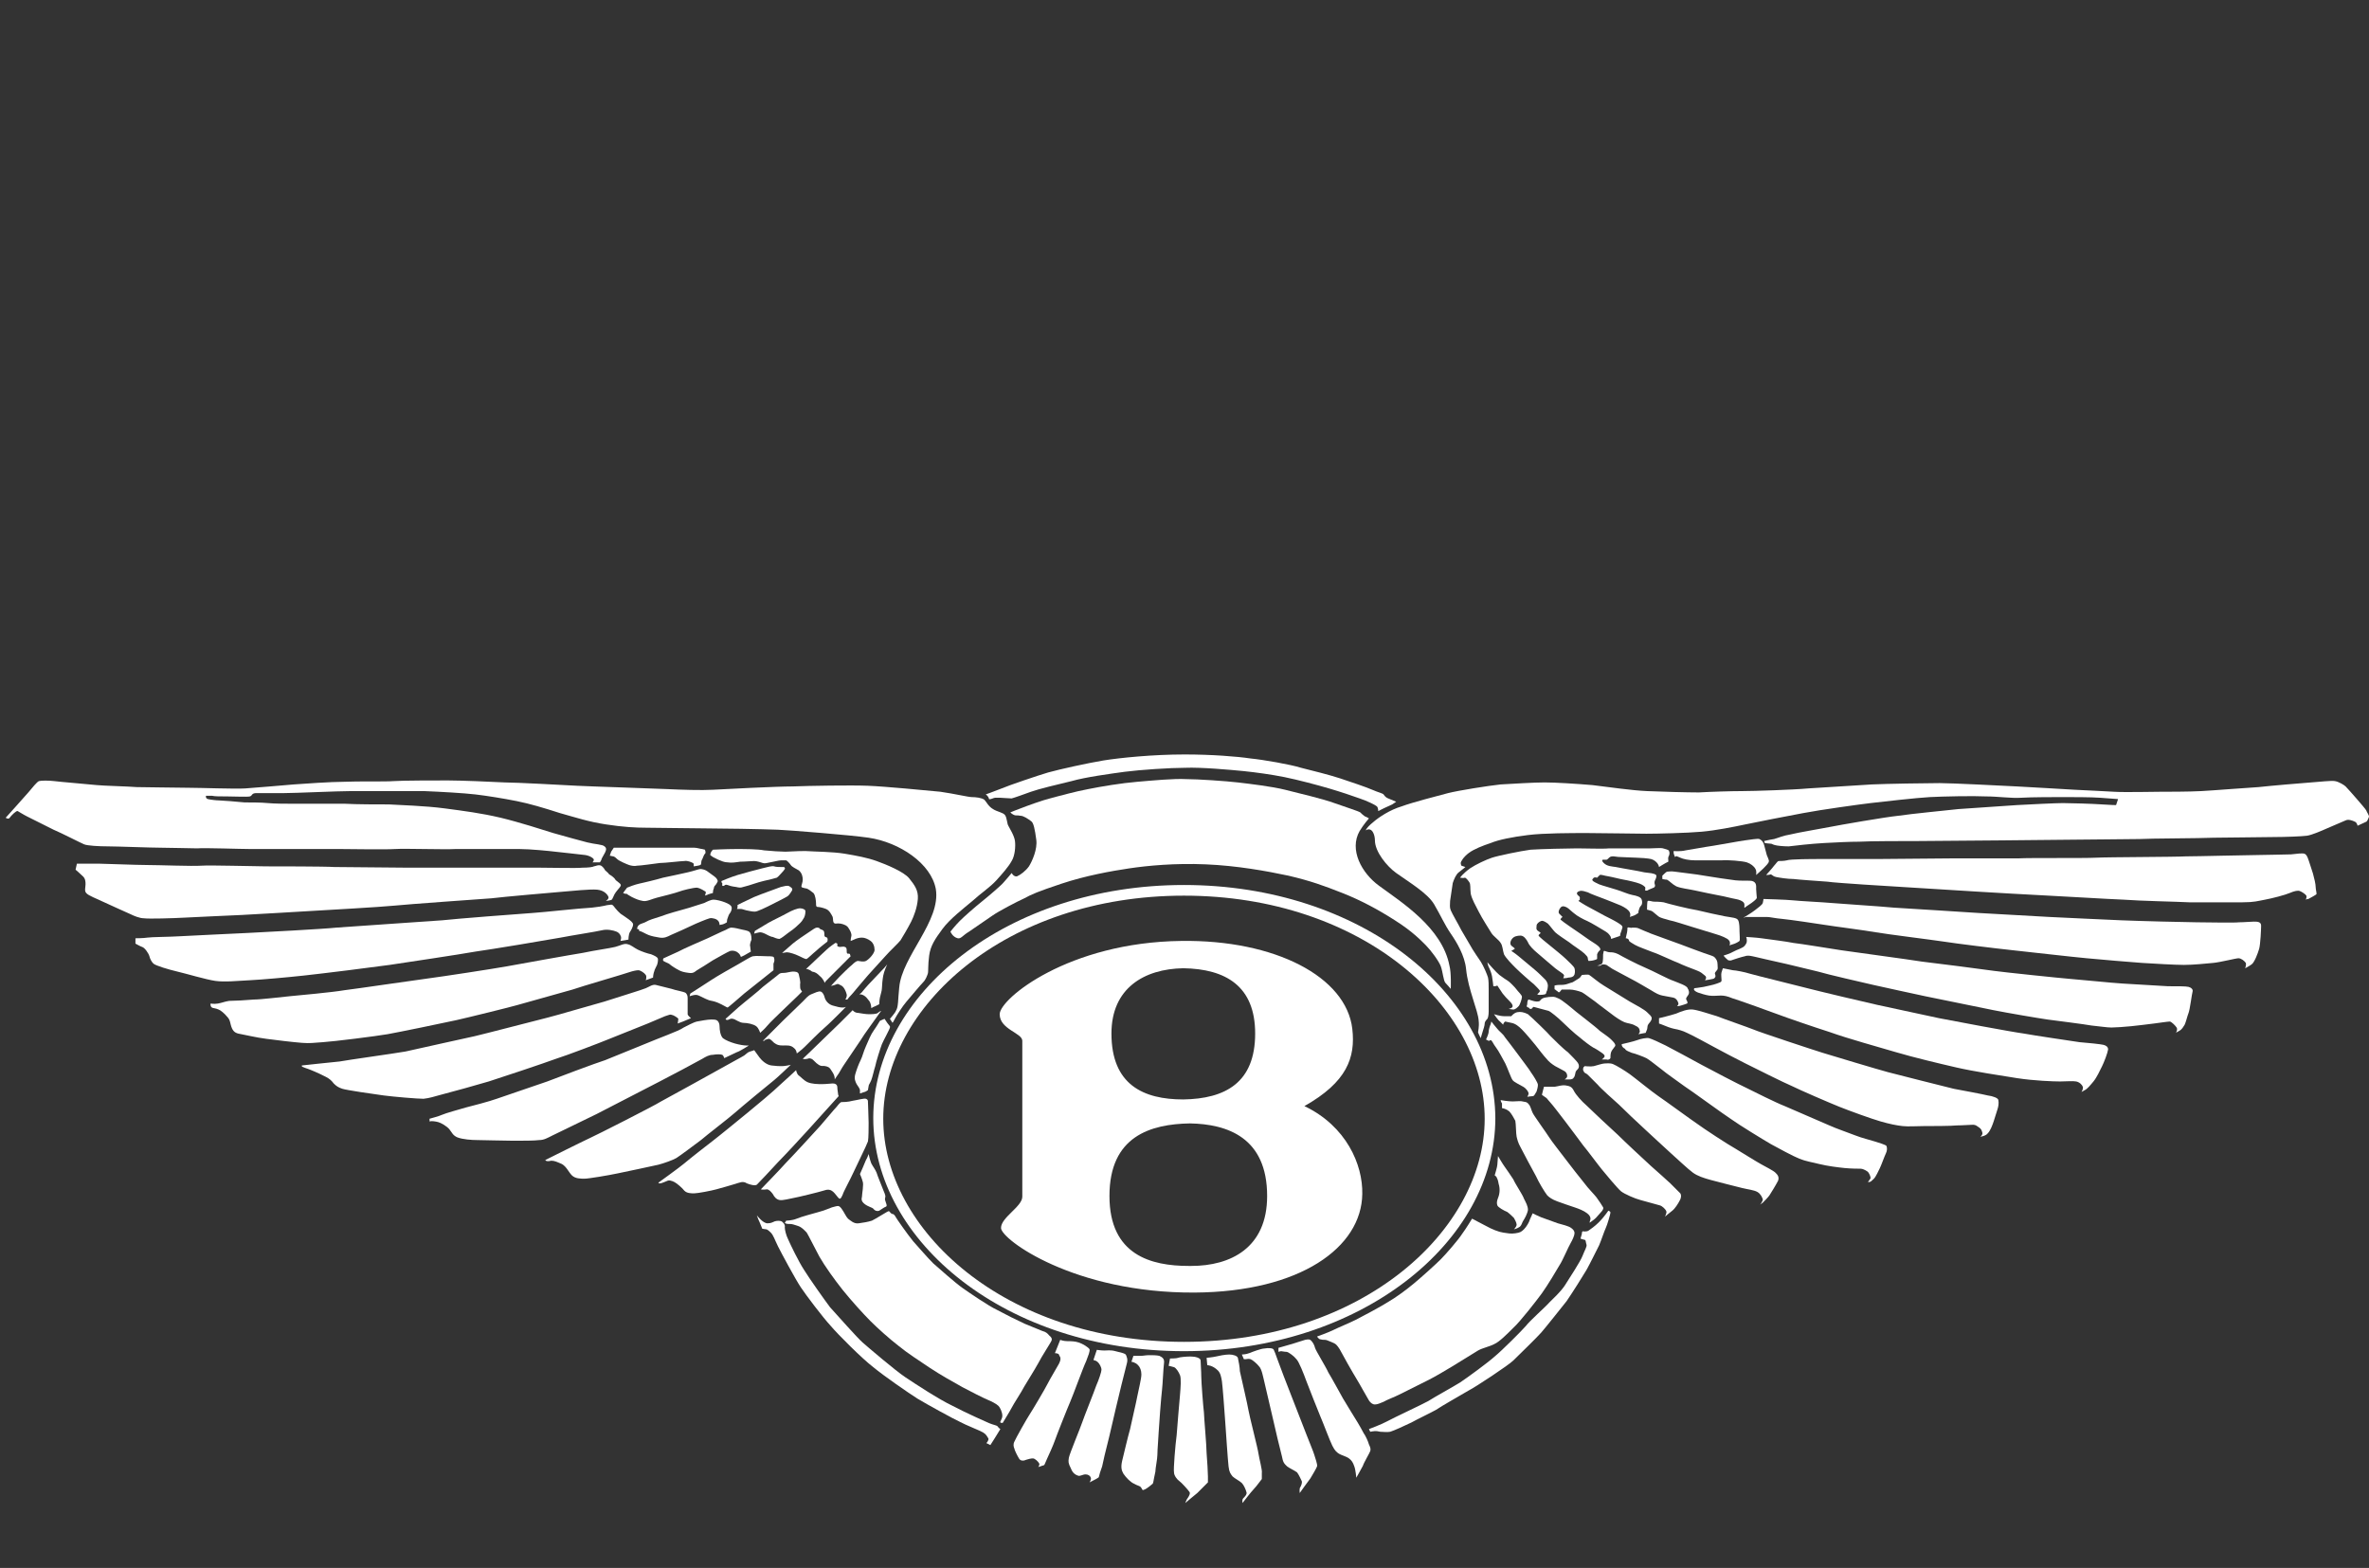 <svg width="213" height="141" viewBox="0 0 213 141" fill="none" xmlns="http://www.w3.org/2000/svg">
<rect x="0" y="0" width="213" height="141" fill="#333333" stroke="none"/>
<path d="M80.85 88.808C81.089 85.993 84.619 82.819 84.14 79.945C83.721 77.669 80.91 75.752 78.098 75.333C76.483 75.094 71.159 74.674 69.963 74.615C68.527 74.555 64.699 74.495 63.443 74.495C62.246 74.495 59.076 74.435 58.119 74.435C57.161 74.435 56.025 74.375 54.47 74.135C52.914 73.896 51.838 73.537 50.342 73.117C48.847 72.638 47.65 72.279 46.454 72.039C45.258 71.8 43.762 71.56 42.745 71.441C41.728 71.321 39.635 71.201 38.139 71.141H31.559C30.363 71.141 26.534 71.321 25.577 71.321H23.065C22.586 71.321 22.706 71.56 22.466 71.62C22.227 71.68 21.09 71.62 20.433 71.62C19.774 71.62 19.296 71.62 19.057 71.56H18.518C18.518 71.56 18.459 71.8 18.698 71.86C18.937 71.92 19.475 71.98 19.715 71.98C19.894 71.98 21.449 72.099 21.988 72.159C22.526 72.159 23.483 72.159 24.081 72.219C24.68 72.279 25.756 72.279 26.474 72.279H31.02C32.037 72.339 34.011 72.339 34.969 72.339C35.926 72.399 38.199 72.459 39.993 72.698C41.788 72.938 43.224 73.117 45.018 73.537C46.753 73.956 48.787 74.615 49.744 74.914C50.761 75.213 52.137 75.573 52.795 75.752C53.513 75.932 54.171 75.932 54.35 76.112C54.529 76.232 54.529 76.411 54.41 76.651C54.29 76.89 54.23 76.95 54.111 77.19C54.051 77.429 53.931 77.549 53.931 77.549H53.273C53.273 77.549 53.393 77.429 53.393 77.31C53.393 77.19 53.034 76.95 52.615 76.89C52.197 76.831 50.402 76.651 49.923 76.591C49.445 76.531 47.65 76.351 46.693 76.351H40.95C39.993 76.411 36.404 76.291 35.507 76.351C34.61 76.411 31.439 76.351 30.602 76.351H22.526C21.569 76.351 18.339 76.232 17.741 76.291C17.142 76.291 15.348 76.232 14.451 76.232C13.553 76.232 10.502 76.112 9.725 76.112C8.887 76.112 7.87 76.052 7.571 75.932C7.272 75.812 5.538 74.914 4.82 74.615L2.427 73.417C2.068 73.237 1.709 72.998 1.589 72.938C1.47 72.878 0.991 73.357 0.872 73.537C0.752 73.716 0.513 73.537 0.513 73.537C0.513 73.537 2.188 71.68 2.547 71.261C2.905 70.842 3.324 70.303 3.504 70.243C3.683 70.183 4.401 70.183 4.88 70.243C5.298 70.303 8.17 70.542 8.708 70.602C9.246 70.662 11.639 70.722 12.297 70.782C12.955 70.782 15.946 70.842 16.963 70.842C17.98 70.842 21.15 70.961 22.048 70.901C23.005 70.842 25.637 70.602 26.414 70.542C27.252 70.482 29.764 70.303 30.961 70.303C32.157 70.243 34.61 70.303 35.387 70.243C36.165 70.183 39.276 70.183 40.292 70.183C41.369 70.183 44.36 70.303 45.377 70.362C46.394 70.362 50.761 70.602 51.897 70.662C53.034 70.722 58.717 70.901 59.973 70.961C61.229 71.021 63.084 71.081 64.101 71.021C65.118 70.961 69.843 70.722 71.279 70.722C72.715 70.662 76.543 70.602 78.038 70.662C79.594 70.722 83.302 71.081 84.559 71.201C85.815 71.381 87.071 71.68 87.37 71.68C87.729 71.68 88.267 71.74 88.507 71.92C88.686 72.099 88.866 72.519 89.284 72.758C89.643 72.998 90.182 73.058 90.361 73.297C90.541 73.537 90.541 74.076 90.66 74.255C90.78 74.495 91.199 75.154 91.258 75.633C91.318 76.112 91.258 76.95 90.959 77.429C90.66 77.968 90.122 78.567 89.584 79.166C89.045 79.765 88.148 80.364 87.43 81.023C86.652 81.681 85.396 82.64 84.738 83.538C84.08 84.436 83.662 85.035 83.542 85.934C83.422 86.832 83.482 87.371 83.422 87.551C83.362 87.73 83.243 88.09 83.004 88.329C82.764 88.569 81.867 89.647 81.508 90.066C81.149 90.485 80.611 91.324 80.491 91.563C80.371 91.803 80.252 91.982 80.252 91.982L80.013 91.623C80.013 91.623 80.491 91.084 80.551 90.904C80.79 90.545 80.73 89.886 80.85 88.808Z" fill="white"/>
<path d="M6.794 78.208L6.914 77.669H8.947C9.426 77.669 12.238 77.789 13.254 77.789C14.271 77.789 17.322 77.909 18.1 77.849C18.818 77.789 23.005 77.909 23.902 77.909C24.799 77.909 29.166 77.909 30.064 77.968C30.961 77.968 35.926 78.028 36.704 78.028H48.548C49.505 78.028 51.838 78.088 52.376 78.028C52.915 78.028 53.333 77.968 53.393 77.909C53.513 77.909 53.812 77.729 54.051 77.849C54.231 77.968 54.35 78.148 54.41 78.268C54.53 78.388 54.709 78.507 54.769 78.627C54.889 78.687 55.068 78.807 55.248 78.987C55.367 79.166 55.367 79.166 55.606 79.346C55.846 79.525 55.846 79.585 55.786 79.705C55.726 79.825 55.367 80.184 55.248 80.424C55.128 80.663 55.068 80.843 55.008 80.903C54.948 80.963 54.47 81.023 54.47 81.023C54.47 81.023 54.769 80.843 54.709 80.663C54.649 80.484 54.35 80.064 53.692 80.005C53.034 79.945 51.419 80.124 50.642 80.184C49.924 80.244 45.078 80.663 44.181 80.783C43.343 80.843 36.584 81.322 35.447 81.442C34.311 81.562 28.987 81.861 27.97 81.921C26.953 81.981 22.945 82.221 21.749 82.28C20.493 82.34 17.681 82.46 16.604 82.52C15.528 82.58 13.374 82.64 12.955 82.58C12.537 82.58 11.998 82.34 11.759 82.221C11.46 82.101 9.785 81.322 9.247 81.083C8.768 80.843 7.931 80.544 7.751 80.304C7.572 80.124 7.691 79.765 7.691 79.525C7.691 79.286 7.691 78.987 7.392 78.747C7.153 78.507 6.794 78.208 6.794 78.208ZM12.178 84.856V84.376C12.178 84.376 12.896 84.376 13.254 84.317C13.613 84.257 15.169 84.257 16.126 84.197C17.143 84.137 21.091 83.957 22.287 83.897C23.543 83.838 29.166 83.538 30.243 83.418C31.32 83.358 38.678 82.819 39.754 82.76C40.771 82.64 46.933 82.161 47.89 82.101C48.847 82.041 52.077 81.681 53.214 81.622C54.35 81.502 54.53 81.382 54.709 81.382C54.889 81.382 55.008 81.262 55.188 81.502C55.367 81.741 55.726 82.161 55.965 82.28C56.205 82.46 56.922 82.879 56.922 83.119C56.922 83.358 56.743 83.658 56.623 83.838C56.504 84.077 56.504 84.496 56.504 84.496L55.786 84.616C55.786 84.616 55.846 84.436 55.846 84.317C55.846 84.197 55.726 83.897 55.427 83.778C55.128 83.658 54.59 83.538 54.111 83.658C53.632 83.778 51.3 84.137 50.402 84.317C49.445 84.496 44.061 85.395 42.745 85.574C41.429 85.814 36.225 86.592 35.029 86.772C33.772 86.952 28.987 87.551 27.312 87.73C25.637 87.91 23.603 88.09 22.467 88.15C21.33 88.209 20.194 88.329 19.356 88.209C18.518 88.09 16.724 87.551 15.946 87.371C15.169 87.191 13.972 86.832 13.793 86.652C13.613 86.473 13.494 86.233 13.434 85.993C13.374 85.754 13.015 85.215 12.776 85.155C12.596 85.095 12.178 84.856 12.178 84.856ZM18.937 90.246C18.937 90.246 19.236 90.305 19.595 90.246C19.954 90.186 20.194 90.066 20.612 90.006C21.031 90.006 22.168 89.946 22.826 89.886C23.483 89.886 25.398 89.647 26.056 89.587C26.714 89.527 29.944 89.228 30.961 89.048C31.978 88.928 37.661 88.09 38.618 87.97C39.575 87.85 44.301 87.131 45.617 86.892C46.933 86.652 51.24 85.874 52.376 85.694C53.513 85.454 54.829 85.275 55.307 85.155C55.786 85.035 56.145 84.796 56.444 84.915C56.743 84.975 56.982 85.215 57.341 85.395C57.7 85.574 58.239 85.754 58.538 85.814C58.837 85.934 59.076 86.053 59.136 86.173C59.196 86.293 59.136 86.712 59.016 86.892C58.897 87.131 58.837 87.251 58.777 87.491C58.717 87.73 58.717 87.91 58.717 87.91L58.059 88.15C58.059 88.15 58.179 87.85 58.059 87.67C57.939 87.491 57.581 87.251 57.401 87.251C57.222 87.251 56.922 87.311 56.564 87.431C56.264 87.551 52.137 88.748 51.479 88.988L46.574 90.365C45.976 90.545 42.087 91.503 41.011 91.743C39.934 91.982 35.866 92.821 34.849 93.001C33.832 93.18 30.004 93.659 29.047 93.719C28.09 93.779 27.91 93.839 27.133 93.779C26.355 93.719 24.859 93.54 23.962 93.42C23.005 93.3 22.048 93.06 21.689 93.001C21.33 92.941 21.031 92.881 20.852 92.462C20.672 92.042 20.732 91.743 20.433 91.443C20.194 91.144 19.834 90.844 19.655 90.785C19.416 90.665 19.117 90.665 19.057 90.605C18.877 90.485 18.937 90.246 18.937 90.246ZM27.133 95.815C27.133 95.815 29.884 95.516 30.542 95.456C31.14 95.336 35.447 94.737 36.464 94.558C37.481 94.318 41.908 93.36 42.685 93.18C43.463 93.001 48.309 91.743 49.266 91.503C50.223 91.264 53.453 90.305 54.35 90.066C55.248 89.766 57.82 88.988 58.059 88.868C58.358 88.748 58.657 88.509 58.956 88.569C59.255 88.629 60.093 88.868 60.392 88.928C60.691 89.048 61.469 89.168 61.648 89.287C61.768 89.407 61.828 89.527 61.828 89.766V91.204C61.828 91.324 62.127 91.563 62.127 91.563L61.409 91.863C61.23 91.922 60.93 92.042 60.93 92.042C60.93 92.042 60.99 91.743 60.99 91.623C60.93 91.503 60.512 91.264 60.392 91.264C60.272 91.204 60.153 91.264 59.794 91.383C59.495 91.503 58.657 91.863 58.239 92.042C57.82 92.222 55.367 93.18 54.649 93.48C53.931 93.779 50.941 94.917 49.983 95.216C49.026 95.576 44.719 97.013 43.942 97.253C43.164 97.492 40.352 98.271 39.635 98.45C38.977 98.63 38.618 98.75 38.079 98.81C37.541 98.81 35.388 98.63 34.49 98.51C33.593 98.391 31.14 98.031 30.782 97.911C30.422 97.792 30.243 97.672 30.004 97.432C29.824 97.193 29.645 97.013 29.286 96.833C28.927 96.654 28.568 96.474 28.269 96.354C27.97 96.234 27.85 96.175 27.671 96.115C27.491 96.055 27.312 95.995 27.192 95.935C27.133 95.935 27.133 95.815 27.133 95.815ZM38.618 100.606C38.618 100.606 39.515 100.367 39.754 100.247C39.994 100.127 41.489 99.708 41.908 99.588C42.386 99.469 44.002 99.049 44.66 98.81C45.318 98.57 48.548 97.492 49.206 97.253C49.804 97.013 53.632 95.576 54.41 95.336C55.188 95.037 59.375 93.3 60.033 93.06C60.631 92.821 61.23 92.581 61.469 92.402C61.708 92.282 62.366 91.922 62.665 91.863C62.964 91.803 63.622 91.683 63.921 91.683C64.22 91.683 64.4 91.683 64.519 91.803C64.639 91.922 64.699 92.102 64.699 92.342C64.699 92.581 64.759 93.12 64.998 93.36C65.237 93.54 65.656 93.719 66.075 93.839C66.494 93.959 66.912 94.019 67.092 94.019H67.331C67.331 94.019 66.494 94.558 66.254 94.618L65.118 95.156C65.118 95.156 65.058 94.917 64.938 94.857C64.819 94.797 64.4 94.797 64.101 94.857C63.742 94.857 63.443 95.037 63.144 95.216C62.845 95.396 59.913 96.953 59.315 97.253C58.717 97.552 54.231 99.888 53.632 100.187C53.034 100.487 50.163 101.864 49.684 102.104C49.206 102.343 48.907 102.523 48.488 102.523C48.069 102.583 47.052 102.583 46.155 102.583C45.258 102.583 43.463 102.523 42.925 102.523C42.386 102.523 41.609 102.463 41.13 102.283C40.712 102.104 40.652 101.864 40.412 101.565C40.173 101.265 39.635 100.966 39.395 100.906C39.156 100.846 38.797 100.786 38.678 100.846C38.618 100.966 38.618 100.606 38.618 100.606ZM49.026 104.319C49.026 104.319 52.496 102.583 53.034 102.343C53.573 102.104 58.777 99.469 59.435 99.049C60.093 98.69 63.921 96.594 64.759 96.115C65.596 95.636 66.733 95.037 66.912 94.917C67.092 94.797 67.211 94.618 67.451 94.558C67.69 94.498 67.81 94.438 67.81 94.438C67.81 94.438 68.109 94.857 68.288 95.097C68.468 95.336 68.886 95.755 69.365 95.815C69.843 95.875 70.023 95.875 70.322 95.875C70.621 95.875 71.1 95.755 71.1 95.755C71.1 95.755 69.843 96.953 69.604 97.133C69.365 97.312 66.613 99.588 66.075 100.067C65.536 100.546 63.503 102.104 63.024 102.523C62.545 102.882 61.11 103.96 60.811 104.14C60.512 104.319 59.674 104.619 59.196 104.739C58.717 104.858 56.384 105.338 55.547 105.517C54.709 105.697 52.915 105.996 52.556 105.996C52.197 105.996 51.718 105.996 51.419 105.697C51.12 105.397 50.941 104.918 50.522 104.679C50.103 104.499 49.864 104.379 49.565 104.379C49.086 104.499 49.026 104.319 49.026 104.319ZM59.196 106.356C59.196 106.356 61.11 104.978 61.529 104.619C61.947 104.26 63.622 102.942 64.101 102.583C64.579 102.223 66.553 100.606 67.211 100.067C67.81 99.588 69.664 98.031 70.142 97.552C70.621 97.133 71.578 96.234 71.578 96.234C71.578 96.234 71.638 96.594 71.817 96.714C71.997 96.833 72.236 97.133 72.595 97.312C73.014 97.492 73.552 97.492 73.911 97.492C74.33 97.492 74.689 97.432 74.868 97.432C75.048 97.432 75.287 97.492 75.287 97.792C75.287 98.031 75.347 98.211 75.347 98.331C75.347 98.45 75.407 98.57 75.407 98.57L72.595 101.684C72.057 102.283 70.442 104.02 69.963 104.499C69.484 105.038 68.168 106.416 68.049 106.535C67.869 106.655 67.451 106.535 67.152 106.416C66.793 106.176 66.494 106.356 66.075 106.475C65.656 106.595 64.878 106.835 64.4 106.955C63.981 107.074 62.725 107.314 62.426 107.314C62.127 107.314 61.768 107.314 61.529 107.074C61.349 106.835 60.87 106.416 60.631 106.296C60.392 106.176 60.153 106.116 60.033 106.176C59.734 106.296 59.255 106.535 59.196 106.356ZM68.408 106.955C68.408 106.955 70.262 105.038 70.621 104.619C71.04 104.2 73.253 101.804 73.732 101.265C74.21 100.726 74.988 99.768 75.227 99.528C75.407 99.289 75.586 99.109 75.646 99.109C75.766 99.109 76.244 99.109 76.663 98.989C77.082 98.93 77.68 98.75 77.859 98.81C78.039 98.87 78.039 98.989 78.039 99.109C78.039 99.229 78.099 100.546 78.099 100.966C78.099 101.385 78.099 102.343 78.039 102.643C77.919 103.002 76.962 104.918 76.723 105.457C76.483 105.996 75.825 107.194 75.766 107.434C75.646 107.673 75.646 107.733 75.526 107.793C75.466 107.853 75.287 107.613 75.048 107.314C74.689 106.895 74.39 106.955 74.031 107.074C73.672 107.194 71.698 107.673 71.339 107.733C70.98 107.793 70.382 107.973 70.083 107.913C69.784 107.853 69.604 107.613 69.484 107.374C69.305 107.134 69.126 106.955 68.946 106.955C68.587 107.014 68.408 106.955 68.408 106.955ZM77.321 105.577C77.321 105.577 77.799 104.499 77.859 104.319C77.979 104.14 78.099 103.78 78.099 103.78C78.099 103.78 78.218 104.319 78.338 104.619C78.457 104.858 78.697 105.158 78.816 105.457C78.876 105.697 79.355 106.835 79.415 107.014C79.474 107.194 79.654 107.494 79.594 107.673C79.534 107.853 79.594 107.973 79.654 108.152C79.714 108.332 79.773 108.452 79.654 108.512C79.474 108.572 79.175 108.811 79.056 108.871C78.936 108.931 78.697 108.931 78.517 108.691C78.398 108.572 78.039 108.512 77.74 108.272C77.441 108.033 77.441 107.853 77.5 107.613C77.5 107.374 77.68 106.475 77.56 106.236C77.5 105.996 77.321 105.577 77.321 105.577ZM68.049 109.29C68.049 109.29 68.587 110.009 69.006 110.009C69.365 110.009 69.484 109.889 69.664 109.829C69.843 109.769 70.142 109.769 70.262 109.829C70.382 109.889 70.621 110.129 70.561 110.368C70.561 110.608 70.681 111.087 70.86 111.446C71.04 111.865 71.817 113.482 72.296 114.201C72.775 114.98 74.091 116.836 74.629 117.555C75.227 118.214 77.082 120.31 77.56 120.729C78.039 121.148 80.491 123.244 81.389 123.843C82.286 124.442 84.379 125.82 85.636 126.418C86.892 127.077 88.507 127.796 88.926 127.976C89.344 128.155 89.584 128.155 89.703 128.275C89.763 128.395 89.943 128.515 89.943 128.515L89.464 129.293L89.045 129.952L88.686 129.772C88.686 129.772 88.926 129.533 88.866 129.353C88.746 129.173 88.686 128.994 88.387 128.814C88.088 128.634 86.832 128.155 86.294 127.856C85.755 127.616 83.363 126.299 82.465 125.76C81.628 125.221 79.534 123.783 78.517 122.945C77.5 122.166 75.347 120.01 74.689 119.232C73.971 118.453 72.475 116.477 71.997 115.758C71.518 115.04 70.262 112.704 69.963 112.105C69.664 111.506 69.544 111.087 69.305 110.847C69.066 110.608 68.946 110.548 68.886 110.548C68.767 110.548 68.527 110.488 68.527 110.488C68.527 110.488 68.468 110.308 68.288 109.889C68.168 109.65 68.049 109.29 68.049 109.29Z" fill="white"/>
<path d="M70.68 109.769C70.68 109.769 71.219 109.769 71.637 109.59C72.056 109.41 73.193 109.111 73.611 108.991C74.09 108.871 74.628 108.632 74.808 108.572C75.047 108.512 75.227 108.452 75.346 108.452C75.466 108.452 75.585 108.572 75.705 108.751C75.885 108.991 76.064 109.41 76.243 109.59C76.483 109.769 76.782 110.069 77.201 110.009C77.619 109.949 78.038 109.889 78.397 109.769C78.756 109.59 79.414 109.171 79.534 109.111C79.653 109.051 79.892 108.871 79.952 108.931C80.012 108.991 80.132 109.171 80.251 109.171C80.371 109.171 80.491 109.35 80.55 109.47C80.61 109.59 81.567 110.967 82.106 111.626C82.644 112.225 83.362 113.063 83.9 113.602C84.439 114.081 85.934 115.399 86.532 115.818C87.13 116.237 88.865 117.435 89.643 117.795C90.421 118.214 91.378 118.693 92.155 119.052C92.933 119.352 93.711 119.711 93.95 119.771C94.189 119.891 94.249 120.01 94.369 120.13C94.548 120.25 94.608 120.43 94.548 120.549C94.488 120.729 93.651 121.987 93.352 122.586C92.993 123.244 92.335 124.263 92.096 124.682C91.856 125.161 91.138 126.239 90.959 126.598C90.779 126.958 90.241 127.796 90.181 127.916C90.181 127.976 90.002 127.976 89.942 127.916C89.882 127.856 90.121 127.616 90.121 127.317C90.121 127.017 89.942 126.598 89.763 126.419C89.583 126.239 89.105 125.999 88.805 125.88C88.506 125.76 87.19 125.101 86.532 124.742C85.874 124.382 84.499 123.604 83.601 123.005C82.704 122.406 81.507 121.627 80.79 121.029C80.012 120.43 78.935 119.471 78.277 118.813C77.619 118.154 76.483 116.896 75.765 115.998C75.047 115.1 74.15 113.842 73.671 113.003C73.193 112.105 72.654 111.027 72.535 110.847C72.355 110.668 72.116 110.368 71.757 110.249C71.398 110.129 71.219 110.069 71.039 110.069C70.86 110.069 70.62 110.069 70.561 109.949C70.68 109.829 70.68 109.769 70.68 109.769ZM55.187 76.232H62.425C62.664 76.232 63.023 76.352 63.143 76.352L63.382 76.411C63.382 76.411 63.502 76.711 63.382 76.771C63.263 76.891 63.203 77.19 63.083 77.37C63.023 77.549 63.083 77.729 62.964 77.789C62.844 77.849 62.365 77.909 62.365 77.909C62.365 77.909 62.425 77.669 62.306 77.609C62.186 77.549 61.827 77.37 61.528 77.43C61.229 77.43 59.793 77.609 59.315 77.609C58.836 77.669 57.58 77.849 57.281 77.849C57.041 77.909 56.742 77.849 56.563 77.789C56.383 77.729 55.666 77.43 55.486 77.25C55.307 77.07 55.187 77.01 55.127 77.01L54.828 76.95L54.948 76.591L55.187 76.232ZM56.025 80.304C56.025 80.304 56.324 79.885 56.383 79.825C56.503 79.765 57.161 79.526 57.46 79.466C57.759 79.406 59.016 79.106 59.614 78.927C60.212 78.807 61.289 78.567 61.827 78.448C62.365 78.328 62.844 78.148 62.964 78.148C63.143 78.148 63.382 78.208 63.562 78.328C63.741 78.448 64.04 78.687 64.22 78.807C64.399 78.927 64.579 79.166 64.519 79.286C64.459 79.406 64.399 79.526 64.28 79.645C64.16 79.765 64.22 79.825 64.16 79.945C64.1 80.065 64.1 80.304 64.1 80.304C64.1 80.304 63.622 80.424 63.562 80.484C63.502 80.484 63.382 80.544 63.382 80.544C63.382 80.544 63.502 80.244 63.442 80.184C63.322 80.124 63.023 79.885 62.664 79.825C62.306 79.825 61.348 80.065 61.049 80.184C60.75 80.304 59.554 80.604 59.075 80.723C58.597 80.843 58.178 81.083 57.819 81.023C57.46 80.963 57.161 80.843 56.802 80.663C56.503 80.484 56.383 80.424 56.324 80.364C56.264 80.424 56.025 80.304 56.025 80.304ZM57.281 83.538C57.281 83.538 57.281 83.299 57.46 83.179C57.58 83.059 57.939 82.999 58.118 82.879C58.298 82.76 58.836 82.58 59.434 82.4C60.032 82.161 61.169 81.861 61.588 81.742C62.066 81.622 63.083 81.262 63.322 81.203C63.562 81.083 63.921 80.903 64.16 80.903C64.399 80.903 64.878 81.023 65.177 81.143C65.476 81.262 65.715 81.382 65.775 81.562C65.835 81.742 65.715 82.041 65.596 82.161C65.476 82.34 65.476 82.46 65.416 82.58C65.356 82.7 65.356 82.939 65.356 82.939C65.356 82.939 65.177 83.059 64.997 83.119L64.698 83.179C64.698 83.179 64.698 82.939 64.579 82.82C64.459 82.64 64.04 82.52 63.801 82.58C63.562 82.64 62.545 83.059 62.186 83.239C61.827 83.418 60.75 83.897 60.331 84.077C59.973 84.257 59.733 84.377 59.315 84.317C58.956 84.257 58.597 84.197 58.298 84.077C57.998 83.957 57.64 83.718 57.46 83.718C57.52 83.538 57.281 83.538 57.281 83.538ZM59.673 86.173L60.989 85.574C61.408 85.335 63.083 84.616 63.622 84.377C64.16 84.137 64.997 83.718 65.177 83.658C65.356 83.598 65.536 83.418 65.775 83.418C66.014 83.418 66.493 83.538 66.732 83.598C67.031 83.658 67.39 83.718 67.45 83.897C67.57 84.077 67.57 84.436 67.57 84.496C67.51 84.616 67.39 84.975 67.45 85.095C67.45 85.215 67.51 85.574 67.51 85.574L67.091 85.814C66.912 85.934 66.612 86.053 66.612 86.053C66.612 86.053 66.553 85.814 66.373 85.694C66.194 85.514 65.895 85.455 65.655 85.514C65.476 85.574 64.519 86.113 64.1 86.353C63.741 86.593 62.784 87.191 62.664 87.251C62.485 87.371 62.365 87.551 61.947 87.491C61.468 87.431 61.289 87.371 61.049 87.251C60.81 87.132 60.331 86.832 60.212 86.712C60.092 86.593 59.614 86.473 59.614 86.353C59.614 86.173 59.673 86.173 59.673 86.173ZM62.066 89.347C62.066 89.347 63.382 88.509 63.921 88.15C64.459 87.79 65.835 87.012 66.373 86.712C66.912 86.413 67.45 86.053 67.689 85.994C67.988 85.934 68.646 85.994 69.005 85.994C69.364 85.994 69.603 85.994 69.603 86.173C69.663 86.353 69.603 86.533 69.544 86.652V87.251L66.912 89.347C66.493 89.707 65.476 90.605 65.416 90.605C65.356 90.605 64.997 90.365 64.579 90.186C64.16 90.006 63.921 90.006 63.741 89.946C63.562 89.886 63.322 89.767 63.083 89.647C62.844 89.527 62.724 89.467 62.545 89.467C62.365 89.467 62.006 89.587 62.006 89.587L62.066 89.347ZM65.237 91.623C65.237 91.623 65.895 91.024 66.373 90.605C66.852 90.186 68.228 89.108 68.587 88.749C68.945 88.449 69.903 87.73 70.022 87.611C70.142 87.491 70.321 87.491 70.501 87.491C70.68 87.491 71.099 87.371 71.278 87.371C71.458 87.371 71.757 87.371 71.817 87.611C71.877 87.85 71.996 88.329 71.936 88.509C71.936 88.689 71.936 88.928 71.996 88.988C72.056 89.108 72.116 89.168 72.116 89.168L71.697 89.587C71.458 89.826 70.62 90.605 70.321 90.904C69.962 91.264 69.245 91.923 69.005 92.222C68.766 92.522 68.347 92.881 68.347 92.881C68.347 92.881 68.228 92.462 67.988 92.282C67.749 92.102 67.211 91.983 66.852 91.983C66.493 91.983 66.074 91.623 65.895 91.623C65.715 91.563 65.536 91.683 65.536 91.683C65.536 91.683 65.296 91.803 65.237 91.623ZM68.587 93.6L70.381 91.803C70.74 91.444 71.877 90.365 72.176 90.066C72.475 89.767 72.654 89.527 72.953 89.407C73.252 89.287 73.611 89.108 73.791 89.168C73.97 89.228 74.09 89.467 74.15 89.707C74.21 89.946 74.449 90.306 74.868 90.425C75.286 90.545 75.526 90.605 75.765 90.605C75.944 90.605 76.064 90.545 76.064 90.545L75.406 91.204C75.167 91.444 74.509 92.102 74.09 92.462C73.671 92.821 72.654 93.839 72.355 94.138C72.056 94.438 71.637 94.737 71.637 94.737C71.637 94.737 71.637 94.438 71.398 94.258C71.099 93.959 70.74 94.019 70.381 94.019C70.022 94.019 69.843 93.959 69.603 93.779C69.424 93.6 69.245 93.42 69.125 93.42C69.005 93.42 68.766 93.54 68.706 93.54C68.886 93.6 68.587 93.6 68.587 93.6ZM72.176 95.216C72.176 95.216 73.193 94.258 73.671 93.779C74.15 93.3 75.107 92.402 75.526 91.983L76.662 90.845C76.662 90.845 76.842 91.084 77.141 91.084C77.5 91.144 77.859 91.204 78.098 91.204C78.337 91.204 78.816 91.204 78.935 91.084C79.055 90.964 79.234 90.904 79.234 90.904C79.234 90.904 78.995 91.204 78.756 91.563C78.517 91.923 77.739 92.941 77.38 93.54C76.961 94.138 76.064 95.516 75.885 95.755C75.705 95.995 75.406 96.594 75.286 96.714L75.047 97.073C75.047 97.073 75.107 96.774 74.808 96.354C74.569 95.935 74.449 95.935 74.21 95.875C73.97 95.815 73.91 95.935 73.611 95.755C73.312 95.576 73.133 95.276 72.953 95.216C72.774 95.157 72.774 95.157 72.594 95.216C72.295 95.276 72.176 95.216 72.176 95.216ZM79.534 91.623L79.773 91.983C79.892 92.162 80.072 92.282 80.012 92.402C80.012 92.522 79.414 93.6 79.294 93.899C79.175 94.198 78.756 95.516 78.696 95.875C78.576 96.235 78.457 96.834 78.337 97.133C78.218 97.432 78.098 97.552 78.098 97.672L78.038 98.031C78.038 98.031 77.799 98.211 77.679 98.211L77.32 98.331V98.031C77.32 97.912 77.141 97.672 77.021 97.492C76.901 97.253 76.782 97.013 76.901 96.594C77.021 96.175 77.201 95.696 77.38 95.336C77.559 94.977 77.619 94.618 77.859 94.079C78.098 93.54 78.277 93.061 78.576 92.641C78.876 92.222 78.995 91.983 79.115 91.803C79.354 91.683 79.534 91.623 79.534 91.623ZM64.1 76.411C64.1 76.411 65.296 76.352 66.134 76.352C67.031 76.352 68.108 76.352 68.706 76.471C69.304 76.531 70.261 76.591 70.62 76.591C70.979 76.591 71.518 76.531 72.415 76.531C73.312 76.591 74.868 76.591 75.944 76.771C77.021 76.95 77.978 77.13 78.816 77.43C79.653 77.729 81.268 78.388 81.747 78.987C82.225 79.585 82.584 80.065 82.524 80.843C82.465 81.622 82.165 82.4 81.926 82.879C81.687 83.359 81.089 84.377 80.969 84.556C80.85 84.736 79.952 85.574 79.593 85.994C79.234 86.413 78.038 87.671 77.559 88.269C77.081 88.808 76.722 89.287 76.543 89.467C76.303 89.707 76.184 89.886 76.184 89.886H76.004C76.004 89.886 76.184 89.647 76.124 89.407C76.064 89.168 75.885 88.749 75.645 88.629C75.406 88.509 75.346 88.449 75.227 88.509C75.047 88.569 74.927 88.629 74.868 88.629C74.748 88.629 74.688 88.689 74.688 88.689C74.688 88.689 75.227 88.09 75.466 87.85C75.705 87.611 76.363 86.952 76.602 86.772C76.842 86.533 77.021 86.413 77.141 86.413C77.26 86.413 77.619 86.533 77.859 86.413C78.098 86.293 78.576 85.814 78.636 85.455C78.636 85.095 78.517 84.796 78.277 84.616C78.038 84.436 77.739 84.317 77.5 84.317C77.26 84.317 77.021 84.377 76.782 84.496C76.662 84.556 76.483 84.616 76.483 84.616C76.483 84.616 76.483 84.436 76.543 84.197C76.602 83.957 76.423 83.658 76.303 83.478C76.184 83.239 75.885 83.119 75.585 83.059C75.227 82.999 75.107 83.119 74.987 82.999C74.868 82.879 74.927 82.7 74.868 82.46C74.748 82.221 74.569 81.861 74.269 81.742C73.97 81.622 73.671 81.562 73.552 81.562C73.372 81.562 73.372 81.442 73.372 81.262C73.372 81.023 73.312 80.484 73.133 80.304C72.953 80.184 72.654 79.885 72.415 79.885C72.176 79.825 72.056 79.825 72.056 79.705C72.056 79.585 72.176 79.346 72.176 79.106C72.176 78.867 72.116 78.507 71.817 78.268C71.518 78.088 71.219 77.969 71.099 77.789C70.979 77.609 70.74 77.37 70.68 77.37H70.202C70.022 77.37 69.603 77.489 69.245 77.549C68.945 77.609 68.766 77.669 68.587 77.609C68.407 77.549 68.048 77.43 67.809 77.43C67.57 77.43 66.971 77.489 66.553 77.489C66.134 77.549 65.775 77.609 65.416 77.549C65.117 77.549 64.878 77.43 64.579 77.31L64.1 77.07C63.921 76.95 63.861 76.891 63.861 76.891C63.861 76.891 63.861 76.771 63.921 76.651C63.98 76.531 64.1 76.411 64.1 76.411Z" fill="white"/>
<path d="M64.878 79.226C64.878 79.226 65.716 78.867 66.314 78.687C66.912 78.507 68.049 78.208 68.527 78.088C69.006 77.968 69.424 77.849 69.604 77.909C69.783 77.968 70.023 77.968 70.202 77.968H70.501C70.501 77.968 70.621 78.088 70.561 78.148C70.501 78.208 70.501 78.268 70.322 78.448C70.142 78.627 70.023 78.807 69.843 78.927C69.664 78.987 69.185 79.106 68.647 79.226C68.109 79.346 67.331 79.645 67.032 79.705C66.733 79.765 66.673 79.885 66.194 79.765C65.716 79.705 65.596 79.645 65.417 79.585C65.237 79.525 65.177 79.585 65.118 79.645C64.998 79.705 64.938 79.645 64.938 79.645V79.406C64.818 79.346 64.878 79.226 64.878 79.226ZM66.314 81.382C66.314 81.382 67.151 80.963 67.809 80.663C68.527 80.364 69.903 79.885 70.202 79.765C70.501 79.705 70.8 79.585 70.98 79.705C71.159 79.825 71.279 79.885 71.219 80.064C71.159 80.184 70.92 80.544 70.8 80.603C70.621 80.723 69.664 81.202 69.305 81.382C68.946 81.562 68.109 81.981 67.869 81.981C67.63 81.981 67.391 81.921 67.091 81.861C66.852 81.801 66.733 81.741 66.613 81.741H66.254C66.254 81.741 66.314 81.681 66.314 81.562V81.382ZM67.869 83.718L69.066 82.999C69.365 82.819 70.382 82.34 70.8 82.101C71.219 81.861 71.698 81.681 71.937 81.681C72.176 81.681 72.415 81.801 72.415 81.921C72.415 82.041 72.415 82.28 72.296 82.52C72.176 82.7 72.116 82.879 71.757 83.179C71.398 83.538 71.099 83.718 70.86 83.897C70.621 84.077 70.262 84.376 70.082 84.436C69.903 84.436 69.604 84.317 69.484 84.257C69.305 84.257 68.886 84.017 68.766 83.957C68.647 83.897 68.467 83.838 68.348 83.838C68.228 83.838 67.809 83.957 67.809 83.957L67.869 83.718ZM70.322 85.694C70.322 85.694 70.86 85.215 71.279 84.856C71.638 84.556 72.356 84.077 72.715 83.838C73.073 83.598 73.313 83.418 73.432 83.418C73.552 83.418 73.672 83.418 73.731 83.538C73.791 83.598 74.031 83.598 74.09 83.778C74.15 83.957 74.09 84.137 74.15 84.197C74.21 84.317 74.389 84.257 74.389 84.376C74.449 84.436 74.389 84.676 74.389 84.676C74.389 84.676 73.612 85.275 73.373 85.514C73.073 85.754 72.655 86.173 72.535 86.233C72.415 86.293 72.056 86.053 71.757 85.934C71.518 85.814 70.98 85.634 70.74 85.634C70.441 85.694 70.322 85.694 70.322 85.694ZM72.475 87.131C72.475 87.131 73.133 86.532 73.432 86.233C73.731 85.934 74.09 85.634 74.33 85.395C74.569 85.155 75.107 84.796 75.107 84.796C75.107 84.796 75.347 84.796 75.287 84.975C75.227 85.095 75.406 85.155 75.526 85.155C75.646 85.155 75.885 85.095 75.945 85.155C76.005 85.155 76.124 85.215 76.124 85.395C76.124 85.574 76.124 85.694 76.184 85.754C76.244 85.754 76.423 85.754 76.423 85.814C76.423 85.874 76.483 85.993 76.483 85.993L75.287 87.191L74.27 88.209C74.21 88.269 74.15 88.389 74.15 88.389C74.15 88.389 74.031 88.03 73.731 87.79C73.432 87.491 73.313 87.431 73.014 87.371C72.715 87.131 72.475 87.131 72.475 87.131ZM77.44 89.287C77.44 89.287 77.919 88.689 78.397 88.209L79.474 87.072C79.654 86.892 79.773 86.712 79.773 86.712C79.773 86.712 79.474 87.371 79.414 87.73C79.355 88.03 79.295 88.629 79.295 88.868C79.295 89.108 79.175 89.407 79.115 89.707C79.055 90.006 79.055 90.305 79.055 90.305L78.697 90.485C78.517 90.545 78.338 90.665 78.338 90.665C78.338 90.665 78.338 90.186 78.098 89.946C77.919 89.707 77.859 89.647 77.68 89.527C77.5 89.407 77.261 89.407 77.261 89.407L77.44 89.287ZM88.626 71.441C88.626 71.441 89.464 71.141 90.062 70.901C90.6 70.662 93.412 69.704 94.249 69.464C95.326 69.165 97.779 68.626 99.215 68.386C100.71 68.147 103.641 67.847 106.512 67.847C108.965 67.847 111.238 68.027 112.435 68.207C113.631 68.326 116.024 68.746 116.981 69.045C117.938 69.284 119.613 69.704 120.51 70.003C121.407 70.303 122.843 70.782 123.381 71.021C123.92 71.261 124.279 71.321 124.398 71.441C124.458 71.5 124.518 71.68 124.817 71.8C125.116 71.92 125.535 72.099 125.535 72.099L125.176 72.339C124.937 72.459 124.638 72.578 124.398 72.698L123.92 72.938C123.92 72.938 123.92 72.638 123.8 72.519C123.681 72.399 122.963 72.039 122.245 71.8C121.587 71.56 120.51 71.201 119.493 70.901C118.476 70.602 116.682 70.123 115.485 69.883C114.289 69.644 112.973 69.464 111.836 69.344C110.64 69.225 107.948 68.985 106.572 69.045C105.196 69.045 102.505 69.225 101.129 69.404C99.813 69.584 97.599 69.883 96.343 70.243C95.087 70.542 93.352 70.961 92.694 71.201C92.036 71.441 91.199 71.74 90.959 71.8C90.72 71.8 90.122 71.74 89.942 71.74H89.464C89.344 71.74 89.045 71.92 88.926 71.86C88.866 71.56 88.626 71.441 88.626 71.441Z" fill="white"/>
<path d="M130.44 88.928C130.44 88.928 130.141 88.569 129.962 88.389C129.782 88.21 129.722 87.371 129.543 86.892C129.363 86.413 128.646 85.455 128.227 85.035C127.808 84.616 127.03 83.778 125.415 82.76C123.92 81.801 122.365 80.963 120.69 80.304C119.015 79.645 117.878 79.226 115.844 78.747C113.87 78.328 111.238 77.849 108.427 77.729C105.615 77.609 103.163 77.849 101.547 78.088C99.932 78.328 97.599 78.747 95.446 79.466C93.292 80.184 92.754 80.424 92.096 80.783C91.438 81.083 89.823 81.921 89.225 82.34C88.626 82.76 87.669 83.418 87.131 83.778C86.533 84.137 86.413 84.436 86.114 84.377C85.635 84.257 85.456 83.778 85.456 83.778C85.456 83.778 85.875 83.239 86.293 82.82C86.712 82.4 87.669 81.562 88.268 81.083C88.866 80.604 90.062 79.585 90.242 79.346C90.421 79.166 90.959 78.507 90.959 78.507C90.959 78.507 91.139 78.867 91.438 78.807C91.737 78.687 92.216 78.328 92.515 77.909C92.814 77.43 93.292 76.352 93.173 75.513C93.053 74.615 92.933 73.956 92.694 73.836C92.455 73.656 92.036 73.357 91.737 73.357C91.438 73.297 91.318 73.357 91.199 73.297C91.019 73.237 90.84 73.058 90.84 73.058C90.84 73.058 91.558 72.758 91.916 72.638C92.216 72.519 93.651 71.98 94.608 71.74C95.566 71.501 96.582 71.201 97.839 70.962C99.035 70.722 100.83 70.422 102.265 70.303C103.701 70.183 105.555 70.003 106.632 70.063C107.709 70.063 110.281 70.243 111.298 70.363C112.315 70.482 114.349 70.722 115.545 71.021C116.742 71.321 119.015 71.86 119.972 72.219C120.989 72.579 122.125 72.938 122.305 73.058C122.424 73.177 122.544 73.297 122.723 73.417C122.903 73.477 123.082 73.597 123.082 73.597C123.082 73.597 122.604 74.136 122.245 74.734C121.288 76.411 122.424 78.507 123.98 79.645C126.014 81.143 129.662 83.418 130.32 86.832C130.5 87.491 130.44 88.928 130.44 88.928Z" fill="white"/>
<path d="M131.816 87.131C131.696 85.933 130.978 84.736 130.44 83.957C129.902 83.179 129.543 82.34 128.945 81.322C128.346 80.304 126.612 79.286 125.535 78.507C124.697 77.908 123.621 76.591 123.621 75.573C123.621 75.094 123.381 74.315 122.783 74.674C122.903 74.435 123.142 74.195 123.441 73.956C123.98 73.477 124.997 72.818 126.013 72.518C126.971 72.159 129.303 71.56 130.201 71.321C131.158 71.081 133.79 70.662 134.927 70.542C136.003 70.482 137.917 70.362 138.875 70.362C139.892 70.362 141.746 70.482 143.182 70.602C144.677 70.782 146.711 71.081 148.087 71.141C149.403 71.201 151.736 71.261 152.753 71.261C153.77 71.201 155.624 71.141 156.641 71.141C157.658 71.141 161.307 71.021 162.563 70.901C163.759 70.841 167.109 70.602 168.306 70.542C169.562 70.482 173.33 70.422 174.407 70.422C175.484 70.422 180.15 70.662 181.346 70.722C182.543 70.782 185.474 70.961 186.551 71.021C187.627 71.081 189.183 71.141 190.08 71.201C190.977 71.261 193.669 71.201 194.207 71.201C194.806 71.201 196.839 71.201 197.916 71.141C199.053 71.081 201.984 70.841 203.061 70.782C204.137 70.662 206.949 70.422 207.786 70.362C208.684 70.302 209.581 70.183 209.94 70.243C210.299 70.302 210.777 70.602 210.897 70.722C211.017 70.841 211.555 71.44 211.914 71.86C212.273 72.279 212.692 72.758 212.751 72.878C212.811 73.057 213.05 73.357 212.991 73.477C212.931 73.596 212.871 73.836 212.751 73.896C212.632 73.956 211.974 74.255 211.974 74.255C211.974 74.255 211.914 73.956 211.734 73.896C211.495 73.776 211.136 73.656 210.897 73.776C210.598 73.896 209.76 74.255 209.222 74.495C208.684 74.734 207.846 75.094 207.427 75.153C207.009 75.213 205.453 75.273 204.436 75.273C203.42 75.273 200.369 75.333 199.053 75.333C197.737 75.393 193.31 75.393 192.353 75.453C191.396 75.453 187.328 75.513 186.072 75.513C184.756 75.513 181.167 75.573 179.97 75.573C178.774 75.573 173.57 75.633 172.433 75.633C171.297 75.633 168.066 75.633 167.169 75.692C166.272 75.692 165.135 75.752 163.999 75.812C162.862 75.872 161.307 76.052 160.828 76.112C160.35 76.112 159.751 76.052 159.572 75.992C159.333 75.932 159.333 75.872 159.213 75.872C159.093 75.872 158.675 75.812 158.675 75.812L158.615 75.633C158.615 75.633 159.093 75.513 159.512 75.453C159.931 75.333 160.29 75.153 161.008 75.034C161.726 74.854 163.58 74.555 164.477 74.375C165.375 74.195 169.502 73.477 170.698 73.357C171.895 73.177 175.005 72.878 176.082 72.758C177.159 72.698 180.27 72.459 181.346 72.399C182.423 72.339 184.876 72.219 185.474 72.219C186.072 72.219 188.166 72.279 189.003 72.339C189.841 72.399 190.259 72.399 190.259 72.399L190.439 71.86C190.439 71.86 189.541 71.8 188.824 71.74C188.106 71.68 186.192 71.68 185.534 71.68C184.876 71.68 182.602 71.68 181.705 71.74C180.868 71.8 179.611 71.62 178.595 71.62C177.398 71.56 174.646 71.62 173.51 71.68C172.373 71.74 169.203 72.099 168.186 72.219C167.169 72.339 163.7 72.818 162.144 73.117C160.529 73.417 158.077 73.896 156.94 74.135C155.803 74.375 154.308 74.674 152.992 74.794C151.676 74.914 148.984 74.974 148.027 74.974C147.07 74.974 144.139 74.914 142.703 74.914C141.267 74.914 138.815 74.914 137.379 75.094C135.943 75.273 134.747 75.513 134.029 75.812C133.311 76.052 132.534 76.351 132.055 76.711C131.577 77.07 131.337 77.489 131.337 77.609C131.337 77.729 131.397 77.849 131.397 77.849L131.756 77.968C131.756 77.968 131.397 78.268 131.158 78.447C130.919 78.627 130.739 79.046 130.62 79.406C130.56 79.765 130.44 80.663 130.38 81.023C130.38 81.382 130.32 81.562 130.44 81.861C130.56 82.16 131.158 83.179 131.397 83.658C131.636 84.077 132.235 85.095 132.414 85.394C132.594 85.694 132.893 86.113 133.132 86.472C133.371 86.832 133.73 87.67 133.79 87.91C133.85 88.209 133.85 88.569 133.85 88.988V90.964C133.85 91.264 133.79 91.563 133.73 91.623C133.67 91.683 133.491 91.862 133.491 92.042C133.491 92.222 133.371 92.581 133.311 92.761C133.252 92.941 133.132 93.36 133.132 93.36C133.132 93.36 132.893 92.881 132.893 92.821C132.893 92.761 133.012 92.342 132.952 91.803C132.893 90.844 131.995 88.988 131.816 87.131Z" fill="white"/>
<path d="M131.277 78.927C131.277 78.927 131.517 78.567 132.175 78.088C132.713 77.729 133.61 77.31 134.149 77.13C134.687 76.95 136.721 76.531 137.618 76.411C138.515 76.351 140.968 76.291 141.806 76.291C142.643 76.291 144.138 76.351 144.677 76.291H148.386C148.685 76.291 149.343 76.232 149.522 76.291C149.702 76.351 150.061 76.411 150.061 76.531C150.12 76.651 150.12 76.771 150.061 76.95C149.941 77.13 150.001 77.31 150.001 77.37V77.489L149.761 77.609C149.642 77.669 149.163 77.968 149.163 77.968C149.163 77.968 149.163 77.849 149.044 77.669C148.924 77.489 148.685 77.31 148.445 77.25C148.206 77.19 147.429 77.13 147.129 77.13C146.771 77.13 145.993 77.07 145.694 77.07C145.395 77.07 145.215 77.01 145.096 77.01C144.916 77.01 144.796 77.01 144.677 77.13C144.557 77.25 144.497 77.31 144.438 77.31H144.138C144.079 77.31 143.959 77.37 144.198 77.609C144.497 77.909 144.916 77.909 145.275 77.968C145.634 78.028 146.172 78.148 146.591 78.208C147.01 78.268 147.548 78.388 147.847 78.448C148.206 78.507 148.505 78.507 148.625 78.567C148.745 78.567 148.984 78.687 148.924 78.807C148.924 78.927 148.864 79.046 148.804 79.166C148.745 79.286 148.745 79.466 148.804 79.585C148.804 79.705 148.804 79.765 148.685 79.825C148.565 79.885 148.206 80.005 148.146 80.064C148.087 80.124 147.907 80.064 147.907 80.064C147.907 80.064 147.967 79.825 147.907 79.765C147.847 79.705 147.728 79.585 147.429 79.466C147.129 79.346 146.352 79.166 145.993 79.106C145.634 79.046 144.976 78.867 144.617 78.807C144.198 78.747 143.959 78.627 143.839 78.687L143.6 78.927C143.54 78.927 143.421 78.867 143.301 78.927C143.241 78.987 143.122 79.106 143.181 79.166C143.241 79.286 143.54 79.406 143.78 79.525C144.079 79.645 144.976 79.885 145.335 80.005C145.754 80.124 146.412 80.424 146.771 80.484C147.129 80.544 147.548 80.663 147.608 80.903C147.668 81.083 147.668 81.322 147.548 81.442C147.429 81.562 147.369 81.741 147.369 81.801C147.309 81.861 147.309 82.101 147.309 82.101C147.309 82.101 146.95 82.34 146.89 82.34L146.531 82.46C146.531 82.46 146.651 82.28 146.531 82.041C146.412 81.801 146.113 81.622 145.754 81.442C145.335 81.262 144.557 80.963 144.258 80.843C143.959 80.723 142.942 80.364 142.763 80.244C142.523 80.184 142.284 80.064 142.045 80.124C141.806 80.184 141.746 80.304 141.806 80.424C141.865 80.544 142.045 80.603 142.045 80.723C142.045 80.843 142.045 80.963 141.985 80.963C141.925 80.963 141.925 81.023 141.925 81.023C141.925 81.023 142.464 81.382 142.822 81.562C143.181 81.741 144.019 82.221 144.258 82.34C144.497 82.46 145.215 82.819 145.395 82.939C145.574 83.059 145.933 83.239 145.873 83.418C145.813 83.598 145.754 83.838 145.694 83.957C145.634 84.077 145.754 84.137 145.574 84.197L144.856 84.436C144.856 84.436 144.856 84.317 144.796 84.197C144.737 84.137 144.677 83.957 144.378 83.778C144.079 83.598 143.002 82.939 142.703 82.819C142.404 82.7 141.746 82.34 141.566 82.161C141.387 82.041 141.028 81.681 140.908 81.622C140.789 81.562 140.49 81.382 140.31 81.622C140.19 81.741 140.071 82.041 140.19 82.161L140.49 82.46C140.49 82.46 140.31 82.58 140.31 82.7C140.37 82.76 140.848 83.119 141.207 83.358C141.566 83.598 142.523 84.257 142.763 84.436C143.002 84.616 143.54 84.915 143.72 85.095C143.899 85.275 143.959 85.395 143.78 85.514C143.66 85.634 143.6 85.814 143.6 85.814V86.233C143.6 86.233 143.54 86.293 143.301 86.353C143.122 86.413 142.822 86.413 142.822 86.413C142.822 86.413 142.763 86.293 142.763 86.173C142.763 86.053 142.643 85.934 142.464 85.754C142.224 85.514 141.447 85.035 141.088 84.736C140.729 84.496 140.011 84.017 139.831 83.838C139.652 83.658 139.353 83.239 139.173 83.059C138.994 82.939 138.755 82.76 138.575 82.819C138.396 82.879 138.157 83.059 138.157 83.239C138.157 83.418 138.097 83.538 138.216 83.658C138.336 83.778 138.515 83.838 138.515 83.897C138.515 83.957 138.336 84.017 138.336 84.137C138.396 84.257 138.994 84.736 139.293 84.975C139.592 85.215 140.549 85.993 140.789 86.233C141.028 86.473 141.506 86.892 141.566 87.072C141.626 87.251 141.626 87.611 141.506 87.73C141.447 87.85 141.207 87.91 141.028 87.91C140.848 87.97 140.549 87.97 140.549 87.97C140.549 87.97 140.669 87.73 140.609 87.67C140.549 87.551 140.131 87.311 139.831 87.072C139.532 86.832 138.575 85.993 138.216 85.694C137.857 85.395 137.499 85.035 137.379 84.736C137.259 84.496 137.02 84.137 136.721 84.137C136.422 84.137 136.123 84.197 135.943 84.436C135.764 84.676 135.764 84.915 135.883 85.035C136.003 85.155 136.242 85.275 136.183 85.335L135.883 85.514C135.883 85.514 136.183 85.694 136.541 85.993C136.96 86.353 137.678 86.952 137.977 87.191C138.276 87.431 138.815 87.97 138.934 88.09C139.054 88.209 139.173 88.449 139.173 88.629C139.173 88.808 139.114 89.108 139.054 89.168C138.994 89.287 139.054 89.347 138.934 89.407C138.755 89.467 138.515 89.467 138.396 89.467C138.276 89.467 138.216 89.407 138.216 89.407C138.216 89.407 138.456 89.228 138.456 89.108C138.456 89.048 138.097 88.689 137.917 88.509C137.678 88.329 136.661 87.431 136.302 87.072C135.943 86.712 135.405 86.173 135.225 85.814C135.106 85.454 135.106 85.035 134.926 84.796C134.747 84.496 134.268 84.197 134.089 83.897C133.909 83.598 133.251 82.58 132.952 81.981C132.653 81.382 132.354 80.903 132.234 80.364C132.175 79.825 132.234 79.525 132.115 79.346C131.995 79.166 131.816 78.927 131.696 78.927C131.636 78.987 131.277 78.927 131.277 78.927ZM133.73 86.532C133.73 86.532 134.567 87.491 134.807 87.67C135.046 87.85 135.465 88.15 135.584 88.209C135.704 88.269 136.242 88.808 136.362 88.988C136.482 89.168 136.841 89.467 136.841 89.647C136.841 89.826 136.661 90.365 136.541 90.485C136.422 90.605 136.242 90.785 136.063 90.785C135.943 90.785 135.644 90.725 135.644 90.725C135.644 90.725 136.003 90.665 136.003 90.485C136.003 90.365 135.943 90.246 135.704 90.006C135.465 89.766 135.345 89.647 135.106 89.347L134.627 88.629L134.448 88.689H134.268C134.268 88.689 134.208 88.09 134.149 87.79C134.089 87.491 133.969 87.191 133.909 87.072C133.79 86.892 133.73 86.532 133.73 86.532ZM133.61 93.48C133.61 93.48 133.85 93.001 133.85 92.761C133.85 92.581 133.969 92.222 134.029 92.102L134.089 91.863C134.089 91.863 134.508 92.402 134.627 92.521C134.747 92.701 135.166 93.001 135.285 93.24C135.465 93.48 136.123 94.318 136.422 94.737C136.721 95.156 137.558 96.234 137.678 96.474C137.857 96.714 138.276 97.372 138.276 97.552C138.276 97.732 138.216 97.971 138.157 98.151C138.037 98.331 137.977 98.51 137.857 98.57C137.738 98.57 137.319 98.63 137.319 98.63C137.319 98.63 137.439 98.45 137.439 98.331C137.439 98.211 137.259 97.911 136.96 97.732C136.661 97.552 136.123 97.312 136.003 97.133C135.883 97.013 135.525 95.995 135.345 95.636C135.106 95.216 134.747 94.498 134.508 94.198C134.268 93.899 134.149 93.54 134.029 93.54C133.909 93.54 133.969 93.599 133.85 93.599L133.61 93.48ZM134.328 91.204C134.328 91.204 134.867 91.383 135.225 91.383H135.883C135.943 91.324 136.123 91.084 136.422 91.024C136.721 90.964 137.02 91.024 137.379 91.204C137.678 91.443 139.233 92.941 139.413 93.18C139.652 93.42 140.609 94.378 140.968 94.618C141.267 94.917 141.746 95.396 141.865 95.576C141.985 95.755 141.985 95.935 141.925 96.055C141.865 96.175 141.746 96.234 141.686 96.354C141.626 96.474 141.626 96.773 141.506 96.893C141.447 97.013 141.327 97.073 141.088 97.073H140.669C140.669 97.073 140.908 96.953 140.908 96.773C140.908 96.594 140.848 96.414 140.609 96.294C140.37 96.175 140.19 96.055 139.831 95.875C139.532 95.695 139.233 95.456 139.054 95.216C138.815 94.977 138.276 94.258 138.037 93.959C137.798 93.659 137.14 92.881 136.841 92.581C136.541 92.282 136.242 92.042 135.883 91.982C135.525 91.922 135.405 91.863 135.345 91.863C135.285 91.863 135.106 92.102 135.166 92.162L134.866 91.863C134.687 91.743 134.328 91.204 134.328 91.204ZM137.259 90.485C137.259 90.485 137.319 90.365 137.319 90.246C137.319 90.066 137.379 89.886 137.439 89.886C137.499 89.886 137.917 90.066 138.157 90.066C138.396 90.066 138.456 90.006 138.456 90.006C138.456 90.006 138.575 89.766 138.934 89.707C139.233 89.647 139.353 89.647 139.473 89.647C139.592 89.647 139.712 89.587 140.071 89.766C140.43 89.886 141.327 90.665 141.686 90.964C142.045 91.264 143.48 92.342 143.839 92.701C144.258 93.001 144.677 93.3 144.796 93.42C144.916 93.54 145.335 93.899 145.215 94.079C145.096 94.258 144.916 94.438 144.856 94.618C144.796 94.797 144.796 95.037 144.796 95.156C144.737 95.276 144.557 95.336 144.438 95.276H144.019C144.019 95.276 144.198 95.156 144.258 95.037C144.318 94.917 144.198 94.797 144.019 94.677C143.839 94.558 143.6 94.378 143.241 94.198C142.942 94.019 142.464 93.659 142.045 93.3C141.626 93.001 140.609 92.042 140.37 91.803C140.131 91.563 139.413 90.964 139.233 90.904C139.054 90.844 138.515 90.725 138.336 90.665C138.157 90.605 137.857 90.545 137.857 90.545C137.857 90.545 137.738 90.725 137.678 90.725H137.558L137.439 90.605C137.319 90.605 137.259 90.485 137.259 90.485Z" fill="white"/>
<path d="M139.771 88.928V88.629C139.771 88.629 139.951 88.569 140.25 88.569C140.489 88.569 140.729 88.569 141.028 88.449C141.327 88.329 141.327 88.389 141.506 88.269C141.686 88.15 141.805 88.09 141.985 87.97C142.164 87.85 142.164 87.67 142.284 87.67C142.404 87.67 142.762 87.611 142.882 87.67C143.002 87.73 143.779 88.389 144.198 88.629C144.677 88.928 146.053 89.766 146.531 90.066C147.069 90.365 147.847 90.785 148.086 91.024C148.326 91.264 148.505 91.383 148.505 91.563C148.505 91.803 148.326 91.922 148.206 92.102C148.086 92.282 148.146 92.402 148.086 92.581C148.027 92.701 147.967 92.881 147.967 92.881L147.309 93.001C147.309 93.001 147.488 92.821 147.428 92.701C147.428 92.521 147.309 92.342 147.01 92.222C146.711 92.042 146.352 92.042 146.053 91.922C145.753 91.803 145.215 91.443 144.916 91.204C144.617 90.964 143.779 90.365 143.42 90.066C143.062 89.826 142.463 89.347 142.224 89.228C141.925 89.108 141.446 88.988 141.147 88.988H140.429C140.37 88.988 140.25 89.287 140.13 89.228C140.011 89.108 139.951 89.108 139.831 88.988C139.771 88.988 139.771 88.928 139.771 88.928ZM143.6 86.832C143.6 86.832 144.019 86.772 144.078 86.592C144.138 86.413 144.138 85.993 144.138 85.814C144.198 85.634 144.138 85.514 144.258 85.514C144.318 85.514 144.557 85.634 144.736 85.634C144.916 85.634 145.155 85.634 145.514 85.814C145.813 85.993 147.189 86.712 147.907 87.012C148.625 87.311 150.06 88.09 150.479 88.209C150.898 88.389 151.676 88.629 151.735 88.868C151.855 89.048 151.915 89.287 151.795 89.467C151.676 89.647 151.556 89.766 151.616 89.886C151.676 90.006 151.795 90.186 151.676 90.246C151.556 90.305 151.317 90.365 151.137 90.425C150.958 90.485 150.778 90.485 150.778 90.485C150.778 90.485 150.958 90.365 150.898 90.186C150.838 90.006 150.718 89.766 150.419 89.707C150.12 89.647 149.761 89.587 149.462 89.527C149.163 89.467 148.924 89.347 148.445 89.048C148.027 88.808 147.129 88.269 146.651 88.03C146.172 87.79 145.335 87.311 144.976 87.131C144.677 86.952 144.557 86.832 144.437 86.772C144.258 86.712 144.078 86.712 143.959 86.772C143.959 86.892 143.6 86.832 143.6 86.832ZM146.172 84.376C146.172 84.376 146.232 84.137 146.292 83.838C146.352 83.538 146.292 83.418 146.352 83.418C146.471 83.358 146.591 83.478 146.77 83.418C146.95 83.418 147.189 83.418 147.309 83.478C147.428 83.538 148.146 83.838 148.445 83.957C148.804 84.077 150.539 84.736 151.077 84.915C151.676 85.155 152.692 85.514 153.171 85.694C153.65 85.874 153.949 85.934 154.128 86.053C154.308 86.233 154.427 86.413 154.427 86.712C154.427 87.012 154.487 87.131 154.367 87.251C154.248 87.431 154.188 87.431 154.188 87.551C154.188 87.611 154.308 87.79 154.188 87.91C154.128 88.03 154.008 88.03 153.709 88.09C153.41 88.15 153.291 88.15 153.291 88.15C153.291 88.15 153.53 87.91 153.291 87.73C153.051 87.551 152.992 87.431 152.513 87.251C152.034 87.072 151.257 86.772 150.898 86.592C150.539 86.473 149.043 85.754 148.625 85.634C148.206 85.454 147.309 85.155 147.01 84.975C146.711 84.796 146.591 84.736 146.471 84.616C146.471 84.376 146.172 84.376 146.172 84.376ZM148.086 81.801C148.086 81.801 148.086 81.083 148.146 81.023C148.266 80.963 148.565 81.083 148.685 81.083C148.804 81.083 149.223 81.083 149.582 81.142C149.941 81.262 151.855 81.741 152.633 81.861C153.41 82.041 154.427 82.28 155.085 82.4C155.743 82.52 156.162 82.52 156.282 82.76C156.401 82.999 156.401 83.478 156.401 83.718C156.401 83.957 156.461 84.556 156.401 84.616C156.341 84.676 156.042 84.856 155.803 84.915C155.564 84.975 155.504 85.035 155.504 85.035C155.504 85.035 155.624 84.736 155.444 84.556C155.324 84.376 154.726 84.137 154.308 84.017C153.889 83.897 152.752 83.538 152.154 83.358C151.556 83.179 150.479 82.819 150.12 82.76C149.761 82.64 149.343 82.58 149.103 82.4C148.864 82.221 148.625 81.981 148.505 81.921C148.326 81.861 148.086 81.801 148.086 81.801ZM149.462 79.046V78.747C149.462 78.747 149.821 78.388 149.881 78.388C150.001 78.388 150.24 78.328 150.599 78.388C150.958 78.448 152.633 78.627 153.231 78.747C153.889 78.867 155.564 79.106 156.042 79.166C156.521 79.226 157.299 79.166 157.538 79.226C157.957 79.346 157.897 79.705 157.897 79.945C157.897 80.184 157.957 80.603 157.957 80.723C157.957 80.843 157.717 81.023 157.478 81.202C157.239 81.382 156.999 81.502 156.88 81.622C156.76 81.681 156.94 81.322 156.76 81.142C156.641 81.023 156.401 80.903 156.042 80.843C155.683 80.783 155.025 80.603 154.666 80.544C154.308 80.484 152.872 80.184 152.334 80.064C151.795 79.945 151.137 79.885 150.718 79.705C150.359 79.525 150.12 79.226 149.881 79.106C149.701 79.106 149.462 79.046 149.462 79.046ZM150.599 77.07C150.599 77.07 150.479 76.771 150.479 76.711V76.531C150.479 76.531 151.077 76.591 151.556 76.471C151.975 76.411 153.231 76.172 154.068 76.052C154.846 75.932 156.401 75.633 156.88 75.573C157.358 75.513 158.016 75.393 158.196 75.453C158.435 75.573 158.555 75.752 158.615 75.992C158.674 76.232 158.794 76.651 158.854 76.89C158.914 77.07 159.093 77.37 159.033 77.489C159.033 77.609 158.734 77.909 158.555 78.088C158.375 78.268 157.897 78.687 157.897 78.687C157.897 78.687 157.957 78.328 157.837 78.148C157.717 77.909 157.418 77.669 157.059 77.549C156.7 77.429 155.265 77.31 154.786 77.37H152.453C151.855 77.37 151.317 77.25 151.077 77.13C150.838 77.01 150.898 77.07 150.778 77.01C150.718 76.95 150.599 77.07 150.599 77.07ZM158.794 78.687C158.794 78.687 159.392 78.028 159.512 77.849C159.691 77.669 159.811 77.429 159.931 77.429C160.05 77.429 160.409 77.429 160.648 77.37C160.948 77.25 163.041 77.25 163.58 77.25H168.724C169.561 77.25 174.945 77.19 175.783 77.19H181.525C182.542 77.13 187.328 77.19 188.464 77.13C189.601 77.07 195.583 77.07 196.54 77.01C197.557 77.01 202.163 76.89 203 76.89C203.838 76.89 205.513 76.831 205.991 76.831C206.53 76.771 207.008 76.711 207.188 76.771C207.367 76.831 207.427 77.01 207.487 77.13C207.547 77.25 207.846 78.208 207.965 78.567C208.085 78.987 208.205 79.525 208.205 79.765C208.205 80.005 208.324 80.364 208.265 80.424C208.205 80.484 207.666 80.783 207.547 80.843C207.427 80.843 207.307 80.903 207.307 80.903C207.307 80.903 207.427 80.723 207.367 80.544C207.307 80.424 206.949 80.184 206.769 80.124C206.59 80.064 206.291 80.124 205.872 80.304C205.453 80.484 204.316 80.783 203.658 80.903C203 81.023 202.701 81.142 201.625 81.142H196.839C195.762 81.083 192.472 81.023 190.917 80.903C189.362 80.843 185.533 80.603 184.217 80.544C182.901 80.484 178.774 80.244 177.817 80.184C176.859 80.124 172.074 79.825 171.057 79.765C170.04 79.705 165.075 79.406 164.297 79.286C163.46 79.226 161.725 79.106 161.247 79.046C160.708 79.046 159.99 78.927 159.691 78.867C159.392 78.807 159.392 78.687 159.213 78.627C159.093 78.687 158.794 78.687 158.794 78.687ZM156.76 82.52C156.76 82.52 157.478 82.101 157.777 81.861C158.076 81.622 158.435 81.382 158.495 81.202C158.555 80.963 158.555 80.843 158.555 80.843C158.555 80.843 160.708 80.903 161.187 80.963C161.665 81.023 164.058 81.142 164.656 81.202C165.254 81.262 169.083 81.502 170.279 81.622C171.476 81.681 176.8 82.041 177.876 82.101L184.277 82.46C185.354 82.52 189.421 82.7 190.737 82.76C192.054 82.819 196.719 82.939 197.497 82.939C198.275 82.939 200.907 82.999 201.326 82.939C201.804 82.939 202.342 82.879 202.642 82.879C202.941 82.879 203.3 82.879 203.3 83.239C203.3 83.538 203.24 84.915 203.12 85.335C203 85.754 202.701 86.532 202.462 86.712C202.223 86.892 201.864 87.072 201.864 87.072C201.864 87.072 201.984 86.772 201.924 86.592C201.804 86.413 201.505 86.173 201.266 86.173C201.026 86.173 199.651 86.532 198.993 86.592C198.335 86.652 197.198 86.772 196.36 86.772C195.523 86.772 193.609 86.652 192.592 86.592C191.635 86.532 188.943 86.293 187.627 86.173C186.311 86.053 182.662 85.634 180.987 85.454C179.312 85.275 175.902 84.856 174.766 84.676C173.569 84.496 169.681 84.017 168.664 83.838C167.647 83.658 164.836 83.299 164.118 83.179C163.34 83.059 160.948 82.7 160.289 82.64C159.572 82.58 159.153 82.46 158.854 82.46H156.94C156.88 82.52 156.76 82.52 156.76 82.52ZM154.966 85.934C154.966 85.934 155.564 85.754 155.863 85.574C156.162 85.395 156.7 85.275 156.88 85.035C157.059 84.796 157.059 84.736 157.059 84.556C157.059 84.376 156.999 84.257 156.999 84.257C156.999 84.257 158.016 84.317 158.375 84.376C158.794 84.436 160.708 84.676 161.247 84.796C161.845 84.856 164.776 85.335 165.554 85.454C166.331 85.574 171.715 86.293 172.792 86.473C173.868 86.592 178.475 87.191 179.312 87.311C180.149 87.431 185.354 87.97 186.131 88.03C186.969 88.09 189.84 88.389 190.857 88.449C191.874 88.509 194.028 88.629 194.925 88.689C195.882 88.689 196.54 88.689 196.779 88.748C197.019 88.808 197.198 88.988 197.138 89.168C197.078 89.347 196.899 90.785 196.779 91.084C196.66 91.383 196.54 91.922 196.42 92.162C196.301 92.342 196.181 92.581 195.942 92.701C195.702 92.821 195.643 92.881 195.643 92.881C195.643 92.881 195.822 92.581 195.702 92.402C195.583 92.222 195.284 91.922 195.104 91.863C194.925 91.863 194.147 91.982 193.669 92.042C193.19 92.102 192.233 92.222 191.635 92.282C191.037 92.342 190.199 92.402 189.84 92.402C189.421 92.402 188.704 92.282 188.046 92.222C187.388 92.102 184.995 91.803 184.098 91.683C183.26 91.563 180.449 91.084 179.252 90.844C178.056 90.605 173.928 89.766 173.091 89.587C172.253 89.407 169.203 88.748 168.425 88.569C167.647 88.389 164.238 87.611 163.46 87.371C162.682 87.191 160.529 86.652 159.931 86.532C159.332 86.413 158.136 86.113 157.837 86.053C157.538 85.993 157.179 85.874 156.88 85.993C156.581 86.053 156.042 86.233 155.863 86.293C155.683 86.353 155.624 86.413 155.384 86.353C155.085 86.113 154.966 85.934 154.966 85.934Z" fill="white"/>
<path d="M152.334 88.868C152.334 88.868 152.873 88.808 153.172 88.748C153.411 88.689 154.069 88.569 154.368 88.449C154.667 88.329 154.787 88.329 154.787 88.15C154.787 87.97 154.727 87.611 154.787 87.431L154.907 87.072L155.804 87.251C156.043 87.251 156.941 87.431 157.299 87.551C157.658 87.67 161.846 88.689 162.504 88.868C163.162 89.048 167.947 90.186 168.785 90.365C169.622 90.545 173.51 91.383 174.348 91.563C175.245 91.743 180.988 92.821 181.945 92.941C182.902 93.12 186.192 93.599 186.97 93.719C187.747 93.779 188.884 93.899 189.123 93.959C189.363 94.019 189.542 94.138 189.542 94.378C189.482 94.737 189.183 95.516 189.004 95.875C188.824 96.234 188.525 96.893 188.226 97.253C187.927 97.612 187.688 97.911 187.448 98.031C187.209 98.151 187.149 98.211 187.149 98.211C187.149 98.211 187.329 97.911 187.269 97.732C187.209 97.552 186.97 97.312 186.671 97.253C186.372 97.193 185.773 97.253 185.235 97.253C184.637 97.253 182.902 97.193 181.347 96.953C179.851 96.714 177.459 96.354 175.903 95.995C174.348 95.636 172.075 95.097 170.46 94.618C168.845 94.138 166.213 93.42 164.538 92.821C162.863 92.282 160.769 91.563 159.812 91.204C158.855 90.844 156.163 89.886 155.744 89.766C155.325 89.587 155.026 89.527 154.727 89.527C154.428 89.527 154.009 89.587 153.65 89.527C153.292 89.467 152.933 89.347 152.753 89.287C152.574 89.228 152.454 89.168 152.334 89.048C152.275 88.988 152.334 88.868 152.334 88.868ZM149.164 91.563C149.164 91.563 150.181 91.324 150.719 91.144C151.138 90.964 151.736 90.725 152.215 90.785C152.693 90.844 153.77 91.204 154.368 91.383C154.967 91.623 157.06 92.342 157.658 92.581C158.197 92.821 163.102 94.438 163.88 94.677C164.657 94.917 168.845 96.175 169.742 96.414C170.639 96.654 174.707 97.672 175.664 97.911C176.621 98.091 178.236 98.391 178.715 98.51C179.193 98.57 179.672 98.75 179.672 98.93C179.732 99.169 179.672 99.528 179.612 99.708C179.552 99.888 179.373 100.487 179.253 100.846C179.133 101.205 178.954 101.684 178.715 101.924C178.535 102.164 178.057 102.223 178.057 102.223C178.057 102.223 178.296 102.044 178.236 101.864C178.176 101.625 178.117 101.505 177.937 101.385C177.758 101.265 177.638 101.145 177.399 101.145C177.159 101.145 176.442 101.205 175.963 101.205C175.425 101.265 173.63 101.265 172.972 101.265C172.254 101.265 171.596 101.325 171.058 101.265C170.52 101.205 169.921 101.086 169.084 100.846C168.246 100.606 166.272 99.888 165.375 99.528C164.478 99.169 161.846 98.031 161.128 97.672C160.41 97.372 157.778 96.055 156.941 95.636C156.103 95.216 154.847 94.558 154.189 94.198C153.531 93.839 152.095 93.06 151.676 92.881C151.318 92.701 150.899 92.581 150.54 92.521C150.241 92.462 149.762 92.282 149.643 92.222C149.523 92.162 149.164 92.042 149.164 92.042V91.563ZM145.814 93.899C145.814 93.899 146.891 93.659 147.19 93.54C147.489 93.42 148.087 93.3 148.267 93.36C148.506 93.42 149.284 93.779 149.762 94.019C150.241 94.258 152.334 95.396 152.992 95.755C153.65 96.115 156.402 97.552 157.06 97.852C157.658 98.151 159.692 99.169 160.47 99.469C161.188 99.768 163.76 100.906 164.478 101.205C165.136 101.505 166.213 101.864 166.811 102.104C167.409 102.343 168.187 102.523 168.545 102.643C168.904 102.762 169.562 102.942 169.622 103.062C169.682 103.242 169.682 103.481 169.562 103.721C169.443 103.96 169.144 104.799 169.024 105.038C168.904 105.278 168.665 105.817 168.486 105.996C168.306 106.176 168.187 106.296 168.067 106.296H167.947C167.947 106.296 168.187 105.996 168.187 105.937C168.187 105.817 168.067 105.457 167.887 105.338C167.708 105.218 167.469 105.098 167.289 105.098C167.11 105.098 166.452 105.098 165.854 105.038C165.255 104.978 164.298 104.859 163.58 104.679C162.863 104.499 162.384 104.439 161.786 104.2C161.188 103.96 159.872 103.242 159.214 102.882C158.496 102.463 156.342 101.145 155.684 100.666C155.026 100.247 151.916 97.971 151.437 97.672C150.959 97.312 149.822 96.534 149.403 96.175C148.925 95.815 148.267 95.276 148.027 95.156C147.788 95.037 147.011 94.737 146.711 94.677C146.472 94.558 146.173 94.498 146.113 94.318C145.754 94.138 145.814 93.899 145.814 93.899ZM142.464 95.875C142.464 95.875 143.062 95.935 143.302 95.875C143.541 95.815 144.079 95.636 144.259 95.636C144.438 95.636 144.737 95.576 145.037 95.695C145.336 95.815 146.113 96.294 146.532 96.594C146.951 96.893 148.566 98.211 149.104 98.57C149.643 98.93 152.095 100.726 152.634 101.086C153.112 101.445 155.385 102.942 156.043 103.301C156.641 103.661 157.778 104.379 158.316 104.679C158.855 104.978 159.453 105.278 159.632 105.457C159.812 105.637 159.991 105.817 159.872 106.176C159.692 106.535 159.214 107.314 159.094 107.494C158.974 107.673 158.615 108.033 158.496 108.152C158.316 108.272 158.257 108.332 158.257 108.332C158.257 108.332 158.496 108.033 158.496 107.853C158.436 107.673 158.316 107.374 158.017 107.194C157.718 107.015 157.12 106.955 156.641 106.835C156.163 106.715 154.488 106.296 153.83 106.116C153.172 105.937 152.634 105.757 152.215 105.457C151.796 105.158 150.719 104.14 150.181 103.661C149.643 103.182 148.566 102.164 147.908 101.565C147.31 101.026 145.994 99.768 145.575 99.349C145.096 98.93 143.84 97.792 143.661 97.552L142.763 96.654C142.584 96.474 142.464 96.534 142.404 96.354C142.285 96.234 142.345 95.995 142.404 95.935C142.404 95.995 142.464 95.875 142.464 95.875ZM138.636 98.45L138.755 97.971C138.815 97.792 138.815 97.732 138.815 97.732H139.772C140.191 97.672 140.43 97.552 140.789 97.612C141.148 97.672 141.328 97.732 141.507 98.091C141.687 98.45 142.225 99.049 142.644 99.409C143.003 99.768 144.857 101.505 145.455 102.044C145.994 102.583 147.788 104.26 148.446 104.859C149.044 105.398 149.942 106.176 150.181 106.416L151.078 107.314C151.198 107.494 151.138 107.793 151.018 107.973C150.899 108.212 150.6 108.691 150.36 108.871C150.121 109.051 149.702 109.41 149.702 109.41C149.702 109.41 149.882 109.051 149.822 108.931C149.762 108.751 149.463 108.452 149.224 108.392C148.985 108.332 147.908 108.033 147.489 107.913C147.011 107.793 146.053 107.374 145.754 107.134C145.455 106.895 144.259 105.457 144.02 105.158C143.72 104.799 142.704 103.421 142.345 103.002C141.986 102.523 141.148 101.385 140.73 100.846C140.311 100.307 139.593 99.349 139.413 99.169C139.234 98.989 139.174 98.87 139.055 98.75C138.696 98.51 138.636 98.45 138.636 98.45ZM134.927 98.93C134.927 98.93 135.585 99.049 136.004 99.049C136.363 99.049 136.722 98.989 136.901 99.049C137.081 99.109 137.26 99.049 137.439 99.289C137.619 99.469 137.679 99.828 137.798 100.067C137.858 100.247 139.114 101.984 139.294 102.283C139.473 102.583 140.371 103.721 140.73 104.2C141.088 104.679 142.165 106.056 142.464 106.416C142.763 106.835 143.362 107.434 143.541 107.673C143.72 107.913 144.079 108.452 144.139 108.572C144.199 108.691 144.079 108.871 143.96 108.991C143.84 109.111 143.661 109.35 143.481 109.53C143.302 109.71 143.003 109.889 142.943 109.949C142.883 109.949 143.003 109.71 143.003 109.59C143.003 109.47 142.943 109.29 142.704 109.111C142.404 108.871 141.926 108.691 141.567 108.572C141.208 108.452 140.49 108.212 140.012 108.033C139.533 107.853 139.294 107.673 139.114 107.494C138.875 107.194 138.337 106.296 138.097 105.757C137.798 105.218 136.961 103.661 136.722 103.182C136.482 102.762 136.423 102.463 136.363 102.223C136.303 101.984 136.303 101.026 136.243 100.786C136.123 100.547 135.884 100.127 135.705 99.948C135.525 99.828 135.465 99.768 135.406 99.768C135.346 99.708 135.047 99.648 135.047 99.648V99.229C134.927 99.049 134.927 98.93 134.927 98.93ZM134.688 103.96C134.688 103.96 135.107 104.679 135.286 104.918C135.465 105.158 135.824 105.697 136.064 106.056C136.243 106.476 136.901 107.434 137.021 107.793C137.2 108.152 137.38 108.452 137.38 108.811C137.32 109.171 137.081 109.59 136.961 109.769C136.841 109.949 136.841 110.129 136.662 110.308C136.423 110.488 136.123 110.548 136.123 110.548C136.123 110.548 136.363 110.308 136.363 110.129C136.363 109.949 136.183 109.65 136.123 109.53C136.004 109.41 135.765 109.171 135.525 108.991C135.226 108.871 134.688 108.572 134.628 108.392C134.568 108.212 134.568 108.033 134.688 107.733C134.867 107.314 134.867 106.835 134.748 106.476C134.688 106.116 134.628 105.996 134.568 105.877C134.508 105.757 134.389 105.697 134.389 105.697C134.389 105.697 134.628 104.918 134.628 104.739L134.688 103.96Z" fill="white"/>
<path d="M118.417 120.19C118.417 120.19 119.434 119.831 119.912 119.591C120.391 119.352 121.288 118.992 121.886 118.693C122.484 118.393 124.159 117.495 124.817 117.076C125.535 116.657 126.433 115.998 127.15 115.399C127.868 114.8 129.065 113.722 129.543 113.243C130.022 112.764 131.158 111.446 131.457 110.967C131.816 110.488 132.355 109.59 132.355 109.59L133.611 110.248C134.149 110.548 134.747 110.787 135.166 110.847C135.585 110.907 135.824 110.967 136.243 110.907C136.662 110.847 136.781 110.787 137.021 110.548C137.26 110.308 137.499 109.889 137.559 109.65C137.679 109.41 137.798 109.111 137.798 109.111C137.798 109.111 138.277 109.35 138.576 109.47L140.071 110.009C140.49 110.129 141.028 110.248 141.268 110.428C141.507 110.608 141.567 110.728 141.567 110.907C141.567 111.087 141.387 111.506 141.208 111.806C141.028 112.105 140.49 113.363 140.251 113.722C140.012 114.141 139.114 115.638 138.636 116.297C138.157 116.956 136.662 118.872 136.063 119.411C135.525 119.95 134.807 120.669 134.389 120.849C133.97 121.088 133.312 121.208 132.893 121.448L130.56 122.885C129.962 123.244 129.065 123.783 128.466 124.083L125.834 125.4C125.356 125.64 124.698 125.879 124.399 126.059C124.1 126.179 123.86 126.299 123.621 126.299C123.382 126.299 123.202 126.119 123.083 125.939C122.963 125.76 122.245 124.442 121.946 123.963C121.647 123.484 120.63 121.687 120.451 121.328C120.211 120.969 120.152 120.849 119.673 120.669C119.374 120.549 119.254 120.489 119.135 120.489C118.955 120.489 118.895 120.489 118.656 120.43C118.536 120.37 118.417 120.19 118.417 120.19ZM114.947 121.208L116.203 120.849C116.622 120.729 117.101 120.549 117.34 120.489C117.639 120.43 117.759 120.43 117.878 120.549C118.058 120.729 118.178 120.969 118.237 121.208C118.297 121.448 119.194 122.885 119.434 123.424C119.733 123.903 120.51 125.34 120.75 125.76C120.989 126.179 121.886 127.616 122.066 127.916C122.245 128.215 122.484 128.634 122.604 128.874C122.784 129.113 123.023 129.652 123.083 129.892C123.202 130.132 123.262 130.311 123.202 130.491C123.143 130.671 122.604 131.569 122.544 131.808C122.425 132.048 121.946 132.886 121.946 132.886C121.946 132.886 121.886 132.168 121.767 131.868C121.647 131.509 121.527 131.329 121.288 131.15C121.049 130.97 120.57 130.85 120.391 130.73C120.211 130.611 120.032 130.491 119.793 130.012C119.553 129.533 118.955 127.916 118.716 127.377C118.477 126.778 117.699 124.861 117.46 124.203C117.22 123.544 116.802 122.466 116.562 122.226C116.383 121.987 115.845 121.567 115.665 121.567C115.486 121.567 115.246 121.508 115.187 121.508C115.127 121.508 114.947 121.567 114.947 121.567V121.208Z" fill="white"/>
<path d="M142.285 110.728C142.285 110.728 142.644 110.788 142.823 110.668C143.002 110.548 143.421 110.249 143.72 109.949C144.019 109.65 144.318 109.29 144.438 109.111C144.558 108.931 144.618 108.871 144.618 108.871C144.618 108.871 144.797 108.931 144.797 109.051C144.797 109.171 144.498 110.189 144.378 110.428C144.259 110.668 143.96 111.566 143.78 111.985C143.541 112.464 142.883 113.782 142.644 114.201C142.404 114.62 141.268 116.417 140.849 117.016C140.37 117.615 138.995 119.352 138.576 119.831C138.157 120.31 136.482 121.927 136.063 122.346C135.645 122.765 132.654 124.742 132.056 125.041C131.457 125.4 129.543 126.478 129.124 126.778C128.706 127.017 127.33 127.676 126.911 127.916C126.432 128.155 125.236 128.694 124.997 128.754C124.698 128.814 124.399 128.754 124.1 128.754C123.86 128.694 123.741 128.694 123.621 128.694C123.501 128.694 123.202 128.754 123.202 128.754L123.083 128.515C123.083 128.515 124.219 128.095 124.758 127.796C125.296 127.497 127.749 126.359 128.407 125.999C129.065 125.58 130.5 124.802 131.278 124.322C131.996 123.843 133.79 122.526 134.388 121.987C135.046 121.448 136.841 119.651 137.2 119.232C137.499 118.813 138.995 117.495 139.294 117.136C139.653 116.776 140.251 116.237 140.669 115.639C141.088 114.98 142.105 113.423 142.285 112.944C142.464 112.464 142.703 112.105 142.644 111.925C142.584 111.746 142.584 111.566 142.524 111.506C142.464 111.506 142.105 111.386 142.105 111.386L142.225 110.967C142.225 110.788 142.285 110.728 142.285 110.728ZM111.657 121.807C111.657 121.807 112.016 121.807 112.315 121.687C112.614 121.568 113.392 121.268 113.691 121.268C113.99 121.208 114.469 121.208 114.528 121.388C114.588 121.508 114.708 121.807 114.828 122.166C114.947 122.526 115.844 124.861 116.084 125.46C116.323 126.059 117.28 128.515 117.46 128.994C117.639 129.473 118.118 130.611 118.177 130.85C118.237 131.09 118.477 131.689 118.417 131.868C118.357 132.048 117.998 132.647 117.819 132.946C117.579 133.246 116.861 134.264 116.861 134.264C116.861 134.264 116.802 133.845 116.921 133.725C116.981 133.605 117.101 133.366 117.041 133.186C116.981 133.066 116.802 132.647 116.622 132.407C116.383 132.228 115.964 132.048 115.725 131.868C115.486 131.629 115.366 131.569 115.246 130.91C115.067 130.251 114.648 128.455 114.528 127.916C114.409 127.377 113.811 124.861 113.691 124.322C113.571 123.843 113.452 123.125 113.212 122.885C113.033 122.646 112.614 122.286 112.435 122.226C112.255 122.166 112.076 122.226 112.016 122.226H111.837L111.657 121.807ZM108.487 122.107C108.487 122.107 109.085 122.047 109.324 121.987C109.563 121.927 110.162 121.807 110.521 121.807C110.879 121.807 111.238 121.927 111.298 122.107C111.358 122.346 111.478 123.005 111.478 123.304C111.538 123.604 112.196 126.419 112.255 126.838C112.315 127.257 113.093 130.251 113.153 130.731C113.212 131.15 113.512 132.228 113.452 132.467V133.006C113.392 133.066 112.973 133.665 112.734 133.905C112.495 134.144 111.717 135.162 111.717 135.162C111.717 135.162 111.657 134.863 111.777 134.743C111.896 134.623 112.136 134.384 112.076 134.204C112.016 133.965 111.837 133.545 111.657 133.366C111.478 133.186 110.999 132.946 110.82 132.767C110.64 132.527 110.521 132.407 110.461 131.868C110.401 131.389 110.221 128.694 110.162 127.856C110.102 126.958 109.922 124.562 109.863 124.203C109.803 123.843 109.743 123.484 109.504 123.244C109.264 123.005 109.025 122.885 108.846 122.825C108.666 122.765 108.547 122.765 108.547 122.765L108.487 122.107ZM105.197 122.166C105.197 122.166 105.795 122.166 105.914 122.107C106.034 122.047 106.632 121.987 107.051 121.987C107.47 121.987 107.948 122.107 107.948 122.346C107.948 122.586 108.008 123.304 108.008 123.783C108.008 124.263 108.188 126.598 108.247 127.017C108.247 127.377 108.487 130.012 108.487 130.671C108.547 131.329 108.606 132.527 108.606 132.767V133.306L107.649 134.264C107.41 134.444 106.573 135.162 106.573 135.162C106.573 135.162 106.692 134.803 106.812 134.683C106.931 134.504 107.051 134.264 106.931 134.144C106.812 133.965 106.214 133.306 106.034 133.186C105.855 133.066 105.556 132.707 105.556 132.407C105.496 132.108 105.675 129.952 105.795 129.054C105.855 128.155 106.034 126.179 106.094 125.46C106.154 124.742 106.214 123.963 106.094 123.664C105.974 123.364 105.735 123.005 105.556 122.945C105.376 122.885 105.077 122.825 105.077 122.825L105.197 122.166ZM101.907 121.927H102.565C102.804 121.927 102.983 121.867 103.342 121.867C103.701 121.867 103.94 121.867 104.24 121.927C104.479 122.047 104.718 122.166 104.658 122.586C104.598 123.005 104.539 124.502 104.479 124.981C104.419 125.4 104.18 128.515 104.18 128.754C104.18 128.994 104.06 130.371 104.06 130.85C104.06 131.21 103.881 132.048 103.881 132.348C103.821 132.647 103.701 133.186 103.701 133.246C103.701 133.306 103.641 133.426 103.641 133.426C103.641 133.426 103.103 133.905 102.864 133.965C102.684 134.084 102.684 133.845 102.565 133.725C102.445 133.605 102.266 133.605 101.966 133.426C101.667 133.306 101.249 132.887 101.009 132.527C100.83 132.228 100.77 131.928 100.89 131.389C101.009 130.91 101.428 129.114 101.608 128.515C101.727 127.916 102.146 126.179 102.266 125.52C102.385 124.921 102.624 123.963 102.624 123.604C102.624 123.244 102.505 122.945 102.325 122.765C102.146 122.586 102.086 122.586 101.966 122.526C101.847 122.466 101.727 122.466 101.727 122.466L101.907 121.927ZM98.617 121.388C98.617 121.388 99.035 121.448 99.275 121.448C99.514 121.448 99.873 121.388 100.291 121.508C100.71 121.627 101.189 121.687 101.249 121.867C101.308 122.047 101.428 122.226 101.308 122.646C101.189 123.065 100.471 125.999 100.351 126.538C100.232 127.017 99.693 129.413 99.574 129.832C99.454 130.251 99.155 131.569 99.095 131.868C98.975 132.168 98.796 132.767 98.796 132.827C98.796 132.887 98.317 133.126 98.198 133.186L97.959 133.306C97.959 133.306 98.138 133.066 98.078 132.887C98.018 132.707 97.839 132.587 97.6 132.587C97.36 132.587 97.121 132.767 96.942 132.707C96.762 132.647 96.463 132.527 96.284 132.048C96.044 131.569 96.044 131.449 96.104 131.09C96.164 130.731 97.121 128.455 97.3 127.916C97.48 127.377 98.377 125.161 98.557 124.622C98.796 124.083 99.035 123.364 99.035 123.185C99.035 122.945 98.856 122.646 98.736 122.526C98.617 122.406 98.497 122.346 98.437 122.346C98.377 122.346 98.317 122.286 98.317 122.286L98.617 121.388ZM95.326 120.49C95.326 120.49 95.626 120.609 95.984 120.609C96.284 120.609 96.642 120.609 97.001 120.729C97.36 120.849 97.839 121.148 97.959 121.328C98.018 121.508 97.839 121.927 97.659 122.406C97.42 122.885 96.463 125.52 96.224 126.059C95.984 126.598 94.968 129.173 94.848 129.533C94.728 129.892 94.25 130.97 94.13 131.21C94.01 131.509 93.891 131.749 93.891 131.749L93.353 131.928C93.353 131.928 93.532 131.689 93.412 131.569C93.352 131.449 93.053 131.15 92.874 131.15C92.694 131.15 92.455 131.21 92.276 131.27C92.036 131.389 91.737 131.389 91.618 131.15C91.498 130.97 91.199 130.371 91.199 130.251C91.139 130.132 91.079 129.892 91.199 129.653C91.319 129.353 92.335 127.556 92.575 127.197C92.814 126.838 93.951 124.921 94.19 124.442C94.429 123.963 95.087 122.885 95.207 122.646C95.326 122.406 95.386 122.226 95.326 122.047C95.207 121.867 95.207 121.747 95.147 121.747C95.027 121.687 94.848 121.687 94.848 121.687L95.326 120.49Z" fill="white"/>
<path d="M106.452 79.585C90.54 79.585 78.517 89.407 78.517 100.547C78.517 111.686 90.54 121.508 106.452 121.508C122.364 121.508 134.448 111.686 134.448 100.547C134.388 89.407 122.364 79.585 106.452 79.585ZM106.452 120.669C90.361 120.669 79.414 110.608 79.414 100.606C79.414 90.605 90.361 80.544 106.452 80.544C122.544 80.544 133.49 90.605 133.49 100.606C133.49 110.608 122.544 120.669 106.452 120.669Z" fill="white"/>
<path d="M106.393 87.071C110.221 87.131 112.853 88.688 112.853 92.941C112.853 97.372 110.162 98.81 106.393 98.87C102.804 98.87 99.932 97.552 99.932 92.941C99.932 88.868 102.864 87.131 106.393 87.071ZM117.28 99.468C121.108 97.312 121.886 95.097 121.587 92.521C121.049 87.85 114.648 84.496 106.213 84.616C96.044 84.736 89.883 89.826 89.883 91.204C89.883 92.581 91.917 92.881 91.917 93.599V107.613C91.917 108.512 90.002 109.47 90.002 110.428C90.002 111.446 96.583 116.297 107.41 116.237C116.921 116.177 122.424 112.165 122.484 107.374C122.544 104.739 121.049 101.265 117.28 99.468ZM107.111 113.842H106.871C103.522 113.842 99.753 112.883 99.753 107.553C99.753 102.163 103.462 101.085 106.991 101.025C110.341 101.085 113.93 102.283 113.93 107.553C113.93 112.225 110.64 113.842 107.111 113.842Z" fill="white"/>
</svg>
